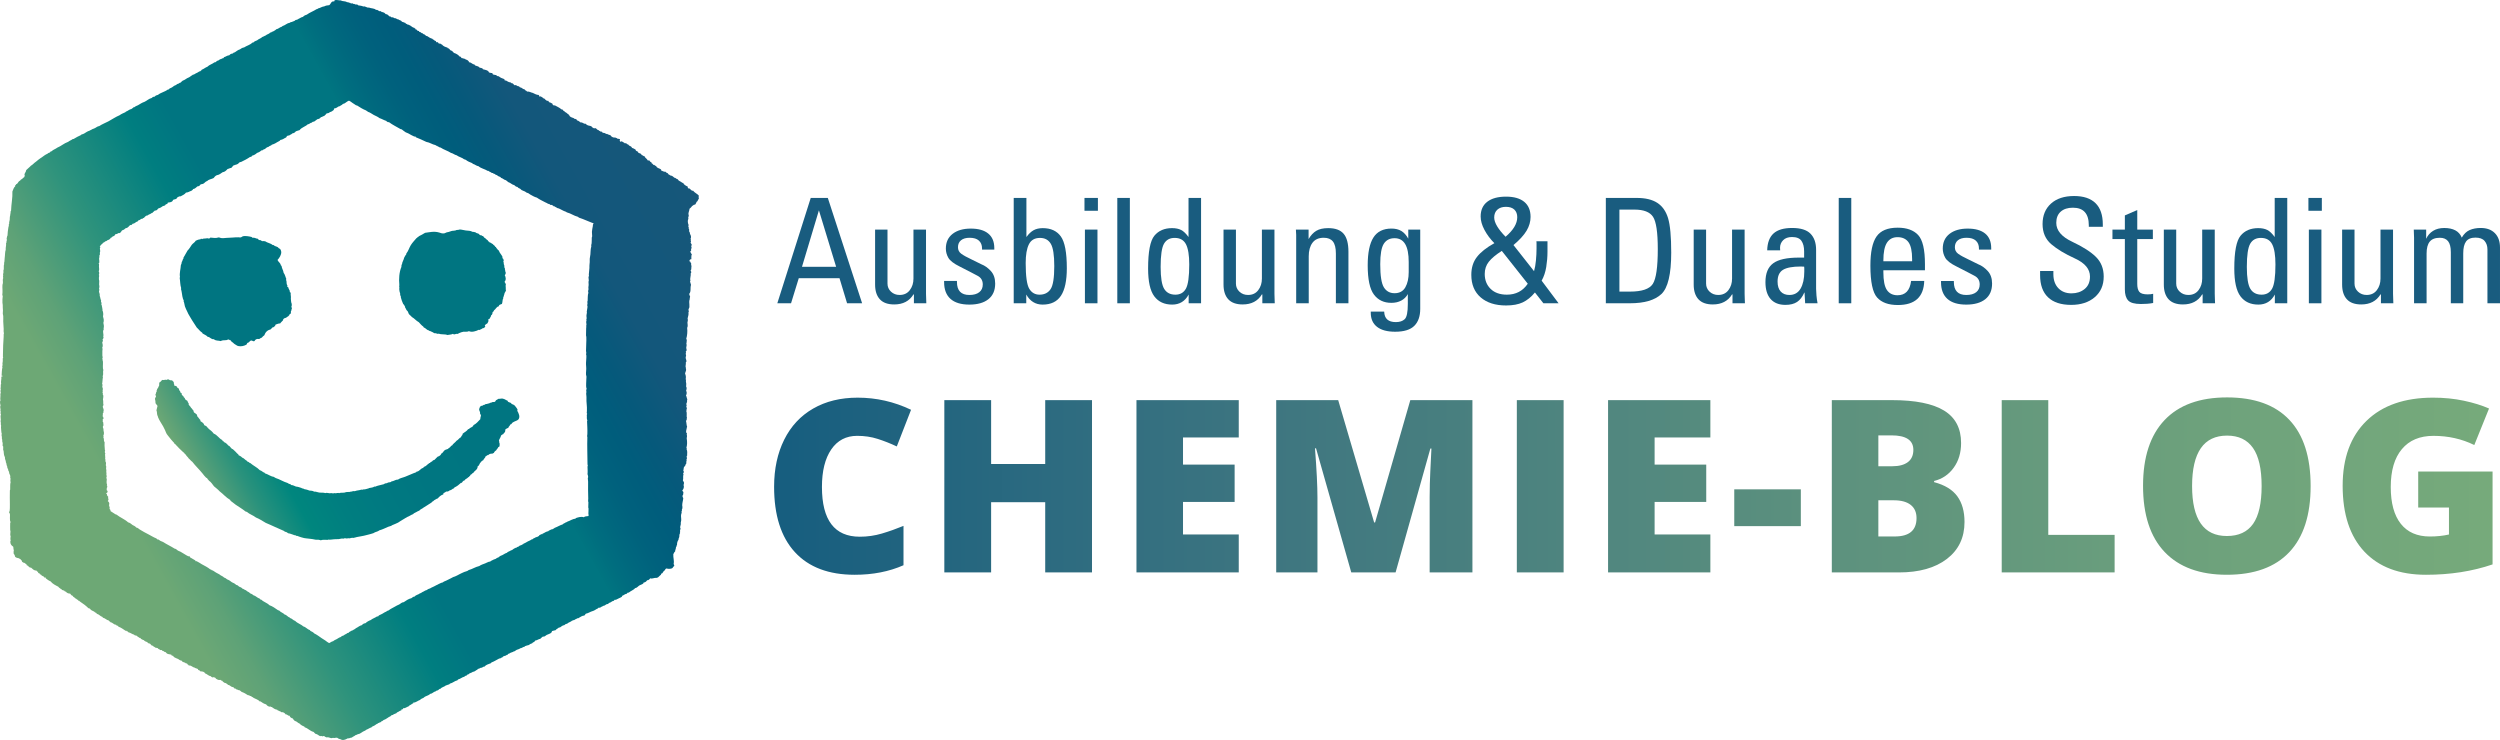 <?xml version="1.0" encoding="utf-8"?>
<!-- Generator: Adobe Illustrator 14.0.0, SVG Export Plug-In . SVG Version: 6.00 Build 43363)  -->
<!DOCTYPE svg PUBLIC "-//W3C//DTD SVG 1.1//EN" "http://www.w3.org/Graphics/SVG/1.1/DTD/svg11.dtd">
<svg version="1.1" id="Ebene_1" xmlns="http://www.w3.org/2000/svg" xmlns:xlink="http://www.w3.org/1999/xlink" x="0px" y="0px"
	 width="246.627px" height="73px" viewBox="0 0 246.627 73" enable-background="new 0 0 246.627 73" xml:space="preserve">
<g>
	<g>
		<linearGradient id="SVGID_1_" gradientUnits="userSpaceOnUse" x1="39.372" y1="27.846" x2="49.928" y2="27.846">
			<stop  offset="0" style="stop-color:#16577A"/>
			<stop  offset="0" style="stop-color:#13577B"/>
			<stop  offset="0" style="stop-color:#06597B"/>
			<stop  offset="0" style="stop-color:#005D7C"/>
			<stop  offset="0" style="stop-color:#00617D"/>
			<stop  offset="0" style="stop-color:#00677E"/>
			<stop  offset="0" style="stop-color:#006D7F"/>
			<stop  offset="0" style="stop-color:#007480"/>
			<stop  offset="0" style="stop-color:#007581"/>
			<stop  offset="0" style="stop-color:#007781"/>
			<stop  offset="0" style="stop-color:#008A7E"/>
			<stop  offset="0" style="stop-color:#47997A"/>
			<stop  offset="0" style="stop-color:#63A476"/>
			<stop  offset="0" style="stop-color:#6DA875"/>
			<stop  offset="0" style="stop-color:#007581"/>
		</linearGradient>
		<path fill-rule="evenodd" clip-rule="evenodd" fill="url(#SVGID_1_)" d="M49.796,27.149c0.102,0.164,0.153,0.478-0.015,0.631
			c-0.004,0.087,0.057,0.11,0.088,0.162c-0.013,0.072,0.021,0.096,0.044,0.132c-0.08,0.104,0.024,0.358-0.029,0.469
			c-0.013,0.047,0.048,0.021,0.044,0.059c-0.038,0.124-0.085,0.238-0.162,0.323c0.039,0.11-0.079,0.144-0.059,0.279
			c-0.003,0.051-0.052,0.056-0.059,0.103c0,0.04,0,0.079,0,0.118c-0.104,0.164-0.046,0.334-0.132,0.557
			c-0.122,0.06-0.301,0.06-0.308,0.235c-0.244,0.044-0.293,0.284-0.47,0.396c-0.026,0.081-0.067,0.147-0.146,0.177
			c0.009,0.116-0.037,0.277-0.146,0.322c0.004,0.129-0.108,0.211-0.147,0.338c-0.029,0.02-0.084,0.014-0.118,0.028
			c-0.014,0.078,0.017,0.147,0,0.221c-0.017,0.075-0.08,0.117-0.074,0.176c-0.086,0.079-0.21,0.123-0.278,0.221
			c-0.009,0.063,0.048,0.06,0.043,0.117c-0.054,0.112-0.163,0.169-0.307,0.19c-0.043,0.085-0.177,0.077-0.235,0.146
			c-0.048,0.009-0.068-0.01-0.103-0.014c-0.266,0.14-0.689,0.271-0.968,0.132c-0.136,0.092-0.369,0.041-0.542,0.058
			c-0.129,0.014-0.286,0.084-0.411,0.132c-0.065,0.026-0.123,0.082-0.19,0.089c-0.022,0.002-0.064-0.019-0.088-0.015
			c-0.125,0.021-0.246,0.119-0.338,0c-0.176,0.092-0.382,0.076-0.558,0.117c-0.23-0.106-0.619-0.026-0.836-0.132
			c-0.113,0.038-0.232,0-0.308-0.044c-0.112,0.049-0.249-0.065-0.338-0.118c-0.018-0.01-0.053,0-0.073-0.014
			c-0.011-0.007-0.019-0.04-0.029-0.045c-0.098-0.042-0.188-0.018-0.249-0.103c-0.226-0.038-0.295-0.233-0.5-0.293
			c-0.006-0.038-0.043-0.045-0.043-0.088c-0.18-0.108-0.295-0.281-0.44-0.426c-0.265-0.136-0.426-0.375-0.689-0.514
			c-0.082-0.129-0.254-0.198-0.322-0.352c-0.029-0.064-0.035-0.13-0.074-0.191c-0.035-0.054-0.099-0.095-0.132-0.146
			c-0.052-0.08-0.063-0.172-0.132-0.235c0.009-0.048-0.009-0.068-0.014-0.103c-0.063-0.08-0.083-0.201-0.176-0.25
			c-0.084-0.193-0.187-0.438-0.235-0.66c-0.007-0.033-0.007-0.054,0-0.088c-0.017-0.042-0.031-0.086-0.059-0.117
			c0.021-0.061-0.042-0.113,0-0.146c-0.057-0.155-0.098-0.33-0.103-0.513c-0.001-0.027,0.027-0.031,0.029-0.059
			c0.002-0.032-0.028-0.068-0.029-0.103c-0.003-0.082,0.024-0.143,0.014-0.235c-0.054-0.494-0.02-1.237,0.206-1.746
			c-0.034-0.175,0.101-0.298,0.103-0.484c0.08-0.067,0.062-0.232,0.147-0.293c-0.002-0.023,0.007-0.056-0.015-0.059
			c0.086-0.12,0.122-0.289,0.235-0.381c-0.012-0.051,0.022-0.057,0.015-0.103c0.199-0.241,0.279-0.56,0.44-0.821
			c0.162-0.262,0.37-0.466,0.557-0.69c0.052-0.022,0.093-0.054,0.117-0.103c0.061-0.008,0.094-0.043,0.118-0.088
			c0.22-0.098,0.418-0.218,0.616-0.338c0.43-0.054,0.891-0.181,1.394-0.029c0.128,0.055,0.323,0.106,0.483,0.088
			c0.083-0.01,0.163-0.077,0.25-0.103c0.067-0.02,0.135-0.02,0.205-0.043c0.144-0.049,0.368-0.142,0.558-0.118
			c0.019-0.042,0.078-0.028,0.118-0.029c0.036-0.001,0.068-0.041,0.088-0.044c0.087-0.015,0.199,0.001,0.293-0.043
			c0,0,0.135-0.001,0.147,0c0.142,0.011,0.301,0.07,0.469,0.088c0.245,0.025,0.507,0.025,0.661,0.132
			c0.107,0.009,0.214,0.016,0.322,0.059c0.029,0.011,0.044,0.048,0.073,0.059c0.142,0.051,0.273,0.052,0.323,0.19
			c0.093,0.006,0.074,0.069,0.161,0.029c0.054,0.034,0.087,0.089,0.176,0.088c0.036,0.052,0.089,0.087,0.117,0.147
			c0.148,0.057,0.203,0.207,0.352,0.264c-0.013,0.104,0.145,0.13,0.191,0.22c0.017,0.017,0.052,0.017,0.088,0.015
			c0.067,0.045,0.117,0.108,0.206,0.132c0.061,0.115,0.212,0.14,0.249,0.278c0.035,0.005,0.061,0.018,0.088,0.03
			c0,0.023,0,0.048,0,0.073c0.126,0.083,0.13,0.198,0.264,0.265c0.079,0.253,0.267,0.397,0.367,0.63
			c0.007,0.046-0.026,0.052-0.014,0.103c0.027,0.041,0.054,0.083,0.102,0.103c0.001,0.09,0.009,0.116,0.03,0.146
			c0.007,0.046-0.019,0.061-0.044,0.074c0.027,0.073,0.064,0.188,0.044,0.264c0.035,0.095,0.103,0.243,0.044,0.308
			c0.022,0.046,0.057,0.081,0.073,0.132c-0.024,0.102,0.038,0.128,0.029,0.279C49.932,26.884,49.895,27.047,49.796,27.149z"/>
		<linearGradient id="SVGID_2_" gradientUnits="userSpaceOnUse" x1="28.094" y1="25.339" x2="18.52" y2="30.866">
			<stop  offset="0" style="stop-color:#16577A"/>
			<stop  offset="0" style="stop-color:#13577B"/>
			<stop  offset="0" style="stop-color:#06597B"/>
			<stop  offset="0" style="stop-color:#005D7C"/>
			<stop  offset="0" style="stop-color:#00617D"/>
			<stop  offset="0" style="stop-color:#00677E"/>
			<stop  offset="0" style="stop-color:#006D7F"/>
			<stop  offset="0" style="stop-color:#007480"/>
			<stop  offset="0" style="stop-color:#007581"/>
			<stop  offset="0" style="stop-color:#007781"/>
			<stop  offset="0" style="stop-color:#008A7E"/>
			<stop  offset="0" style="stop-color:#47997A"/>
			<stop  offset="0" style="stop-color:#63A476"/>
			<stop  offset="0" style="stop-color:#6DA875"/>
			<stop  offset="0" style="stop-color:#007581"/>
		</linearGradient>
		<path fill-rule="evenodd" clip-rule="evenodd" fill="url(#SVGID_2_)" d="M27.38,25.638c0.068,0.215,0.286,0.282,0.323,0.528
			c0.017,0.033,0.058,0.04,0.073,0.073c0.031,0.263,0.173,0.414,0.205,0.675c0.139,0.165,0.176,0.423,0.264,0.602
			c-0.016,0.043-0.019,0.089-0.029,0.103c0.107,0.16,0,0.37,0.132,0.528c0.03,0.031-0.021,0.065-0.029,0.103
			c0.049,0.034,0.088,0.077,0.132,0.117c0,0.177,0.173,0.256,0.132,0.425c0.012,0.057,0.083,0.054,0.103,0.103
			c-0.036,0.127,0.014,0.264,0.015,0.411c0,0.103-0.023,0.16,0,0.265c0.021,0.095,0.006,0.178,0.029,0.264
			c0.008,0.031,0.036,0.065,0.044,0.103c0.006,0.029-0.02,0.042-0.015,0.058c0.004,0.016,0.029,0.01,0.029,0.03
			c0.002,0.078-0.013,0.178-0.044,0.234c0.014,0.062,0.084,0.154,0.029,0.265c-0.002,0.004-0.028,0.011-0.029,0.014
			c-0.007,0.028,0.008,0.071,0,0.103c-0.006,0.022-0.04,0.036-0.044,0.059c-0.015,0.077,0.014,0.164-0.015,0.22
			c-0.024,0.047-0.085,0.051-0.117,0.088c-0.025,0.029-0.024,0.075-0.044,0.103c-0.034,0.048-0.106,0.063-0.103,0.117
			c-0.106-0.002-0.129,0.076-0.191,0.117c-0.151,0.035-0.301,0.071-0.308,0.25c-0.085,0.11-0.206,0.185-0.279,0.308
			c-0.193-0.002-0.303,0.078-0.454,0.117c-0.018,0.046-0.055,0.073-0.044,0.147c-0.121,0.011-0.116,0.147-0.264,0.132
			c-0.055,0.067-0.116,0.128-0.176,0.19c-0.312,0.071-0.524,0.273-0.631,0.587c-0.101,0.062-0.179,0.145-0.25,0.235
			c-0.112,0.015-0.162,0.093-0.249,0.132c-0.259-0.041-0.389,0.038-0.47,0.205c-0.146,0.063-0.198-0.061-0.308-0.059
			c-0.161,0.003-0.201,0.211-0.381,0.234c-0.048,0.036-0.056,0.111-0.088,0.162c-0.213,0.136-0.514,0.206-0.777,0.161
			c-0.143-0.025-0.163-0.049-0.264-0.117c-0.083-0.057-0.132-0.066-0.206-0.133c-0.026-0.023-0.048-0.052-0.073-0.073
			c-0.119-0.097-0.207-0.128-0.264-0.264c-0.083,0.021-0.135-0.071-0.221-0.073c-0.054-0.002-0.092,0.047-0.146,0.059
			c-0.188,0.041-0.446-0.015-0.586,0.103c-0.24-0.067-0.543-0.013-0.69-0.19c-0.287,0.041-0.351-0.211-0.616-0.235
			c-0.125-0.157-0.348-0.219-0.513-0.337c0.002-0.036-0.023-0.045-0.03-0.073c-0.214-0.128-0.345-0.34-0.528-0.499
			c-0.157-0.229-0.296-0.471-0.455-0.704c-0.077-0.114-0.144-0.243-0.22-0.367c-0.056-0.091-0.1-0.175-0.162-0.278
			c-0.035-0.062-0.062-0.133-0.103-0.221c-0.083-0.177-0.175-0.345-0.234-0.528c-0.054-0.167-0.052-0.36-0.132-0.514
			c-0.004-0.034,0.003-0.056,0.028-0.059c-0.078-0.104-0.119-0.264-0.146-0.411c-0.043-0.237-0.063-0.493-0.132-0.705
			c-0.008-0.047,0.01-0.068,0.015-0.103c-0.107-0.304-0.093-0.709-0.147-1.012c0.005-0.034,0.018-0.061,0.029-0.088
			c-0.071-0.361,0.069-0.797,0.088-1.174c0.05-0.082,0.082-0.182,0.087-0.308c0.092-0.084,0.073-0.279,0.177-0.352
			c-0.011-0.013-0.016-0.033-0.015-0.059c0.132-0.244,0.272-0.481,0.411-0.718c0.169-0.154,0.279-0.375,0.411-0.559
			c0.101-0.139,0.306-0.24,0.396-0.41c0.124-0.063,0.311-0.138,0.455-0.132c0.029-0.014,0.023-0.065,0.073-0.058
			c0.044,0,0.089-0.001,0.088,0.044c0.087-0.071,0.209-0.071,0.352-0.074c0.113-0.002,0.218-0.064,0.323,0.015
			c0.081-0.007,0.1-0.076,0.162-0.103c0.203,0.019,0.415,0.052,0.616,0.029c0.06-0.006,0.119-0.041,0.176-0.044
			c0.092-0.004,0.158,0.044,0.25,0.059c0.171,0.028,0.352,0.001,0.542-0.015c0.217-0.018,0.365-0.018,0.557-0.029
			c0.209-0.012,0.442-0.037,0.616-0.029c0.075,0.003,0.152,0.03,0.22,0.014c0.087-0.019,0.135-0.081,0.191-0.102
			c0.22-0.083,0.652-0.003,0.895,0.058c0.028,0.021,0.053,0.045,0.073,0.074c0.251-0.037,0.334,0.096,0.543,0.103
			c0.038,0.103,0.155,0.157,0.279,0.132c0.008,0.094,0.156,0.049,0.191,0.117c0.059-0.053,0.153,0.005,0.249,0
			c0.212,0.154,0.546,0.188,0.734,0.367c0.059-0.01,0.083,0.014,0.131,0.015c0.027,0.017,0.032,0.056,0.059,0.073
			c0.105,0.042,0.227,0.065,0.308,0.118c0.042,0.025,0.073,0.085,0.118,0.116c0.049,0.035,0.099,0.038,0.132,0.074
			c0.046,0.049,0.098,0.2,0.103,0.279C27.765,25.132,27.563,25.449,27.38,25.638z"/>
		<linearGradient id="SVGID_3_" gradientUnits="userSpaceOnUse" x1="47.303" y1="33.621" x2="19.801" y2="48.866">
			<stop  offset="0" style="stop-color:#16577A"/>
			<stop  offset="0" style="stop-color:#13577B"/>
			<stop  offset="0" style="stop-color:#06597B"/>
			<stop  offset="0" style="stop-color:#005D7C"/>
			<stop  offset="0" style="stop-color:#00617D"/>
			<stop  offset="0" style="stop-color:#00677E"/>
			<stop  offset="0" style="stop-color:#006D7F"/>
			<stop  offset="0" style="stop-color:#007480"/>
			<stop  offset="0" style="stop-color:#007581"/>
			<stop  offset="0.141" style="stop-color:#007581"/>
			<stop  offset="0.352" style="stop-color:#007681"/>
			<stop  offset="0.5" style="stop-color:#007981"/>
			<stop  offset="0.629" style="stop-color:#007E80"/>
			<stop  offset="0.747" style="stop-color:#00867E"/>
			<stop  offset="0.857" style="stop-color:#2A927C"/>
			<stop  offset="0.961" style="stop-color:#5CA177"/>
			<stop  offset="1" style="stop-color:#6DA875"/>
		</linearGradient>
		<path fill-rule="evenodd" clip-rule="evenodd" fill="url(#SVGID_3_)" d="M15.394,39.105c-0.034-0.045-0.029-0.128-0.073-0.161
			c0.089-0.067,0.041-0.271,0.146-0.323c0.007-0.045-0.026-0.051-0.015-0.103c0.032-0.041,0.05-0.098,0.059-0.161
			c0.036-0.023,0.054-0.063,0.088-0.088c-0.006-0.096,0.083-0.15,0.103-0.25c0.019-0.098-0.018-0.221,0.029-0.293
			c0.126-0.05,0.177-0.175,0.279-0.249c0.142,0.054,0.292-0.057,0.44,0c0.037-0.012,0.068-0.03,0.088-0.06
			c0.092-0.011,0.148,0.063,0.234,0.09c0.075,0.021,0.156-0.004,0.221,0.027c0.006,0.004,0.025,0.046,0.043,0.06
			c0.048,0.036,0.056,0.04,0.103,0.089c-0.005,0.137,0.044,0.246,0.088,0.395c0.054,0.011,0.063-0.023,0.117-0.014
			c0.053,0.053,0.182,0.098,0.147,0.19c0.069,0.014,0.098,0.069,0.161,0.088c0.002,0.103,0.035,0.192,0.118,0.25
			c0.004,0.034,0.022,0.055,0.015,0.103c0.025,0.053,0.102,0.054,0.131,0.103c0.013,0.036,0.02,0.078,0.015,0.132
			c0.035,0.073,0.113,0.102,0.162,0.161c0.021,0.078,0.052,0.144,0.132,0.162c0.007,0.179,0.156,0.216,0.264,0.293
			c0.019,0.108,0.067,0.188,0.132,0.25c0,0.034-0.025,0.043-0.015,0.088c0.048,0.142,0.185,0.196,0.235,0.337
			c0.11,0.081,0.163,0.22,0.264,0.308c0,0.035,0,0.069,0,0.104c0.033,0.061,0.076,0.109,0.162,0.117
			c0.012,0.081,0.092,0.094,0.146,0.132c0.011,0.076,0.049,0.127,0.059,0.205c0.122,0.1,0.181,0.261,0.309,0.353
			c0.007,0.046-0.021,0.058-0.03,0.088c0.149,0.12,0.355,0.183,0.396,0.411c0.101,0.07,0.26,0.082,0.293,0.22
			c0.013,0.032,0.064,0.023,0.088,0.044c0,0.045,0.031,0.058,0.044,0.088c0.192,0.142,0.374,0.291,0.513,0.484
			c0.358,0.131,0.505,0.473,0.836,0.631c-0.006,0.054,0.059,0.038,0.044,0.104c0.059,0.019,0.129,0.026,0.132,0.102
			c0.188,0.066,0.311,0.197,0.425,0.338c0.212,0.062,0.237,0.311,0.455,0.366c0.085,0.087,0.179,0.164,0.264,0.25
			c0.084,0.085,0.158,0.188,0.264,0.249c0.005,0.034,0.018,0.061,0.029,0.088c0.125,0.071,0.267,0.124,0.352,0.235
			c0.2,0.063,0.288,0.24,0.47,0.322c0.003,0.046,0.073,0.025,0.059,0.089c0.053-0.005,0.07,0.026,0.117,0.028
			c0.032,0.056,0.086,0.09,0.162,0.104c0.29,0.257,0.672,0.422,0.938,0.703c0.188,0.047,0.277,0.192,0.455,0.25
			c0.039-0.004,0.038,0.03,0.044,0.058c0.325,0.091,0.532,0.301,0.895,0.353c0.046,0.07,0.107,0.044,0.147,0.103
			c0.436,0.131,0.763,0.372,1.203,0.499c0.075,0.068,0.187,0.097,0.293,0.133c0.016,0.032,0.055,0.042,0.073,0.073
			c0.154-0.009,0.293,0.088,0.455,0.146c0.185,0.014,0.333,0.07,0.528,0.132c0.029,0.009,0.048,0.035,0.073,0.044
			c0.065,0.021,0.153,0.011,0.205,0.073c0.196,0.029,0.37,0.08,0.528,0.147c0.161,0.002,0.333,0.024,0.455,0.103
			c0.127,0.015,0.217-0.015,0.293,0.059c0.063-0.04,0.112,0.02,0.176,0.029c0.202,0.03,0.444-0.01,0.646,0.059
			c0.101-0.063,0.274,0.01,0.425,0.015c0.054,0.002,0.121-0.016,0.176-0.015c0.06,0.001,0.107,0.032,0.161,0.029
			c0.042-0.003,0.078-0.028,0.118-0.029c0.05-0.001,0.108,0.022,0.161,0.015c0.067-0.011,0.139-0.039,0.235-0.029
			c0.018,0.002,0.066-0.021,0.059,0.029c0.107-0.074,0.353-0.04,0.513-0.059c0.073-0.009,0.144-0.048,0.22-0.059
			c0.11-0.017,0.231,0,0.337-0.015c0.072-0.01,0.128-0.06,0.206-0.029c0.043-0.001,0.049-0.038,0.088-0.045
			c0.049,0.01,0.136-0.019,0.161,0.016c0.018-0.043,0.055-0.019,0.087-0.029c0.098-0.033,0.207-0.065,0.323-0.073
			c0.167-0.013,0.327-0.118,0.44-0.044c0.046,0.004-0.037-0.043,0.015-0.045c0.145,0.018,0.354-0.043,0.543-0.103
			c0.026-0.009,0.023-0.024,0.044-0.029c0.184-0.046,0.392-0.041,0.513-0.146c0.04,0,0.078,0,0.118,0
			c0.154-0.081,0.344-0.111,0.528-0.161c0.099-0.027,0.198-0.043,0.293-0.073c0.045-0.016,0.074-0.058,0.118-0.073
			c0.058-0.022,0.129-0.013,0.191-0.03c0.038-0.011,0.06-0.043,0.103-0.059c0.118-0.041,0.28,0,0.352-0.117
			c0.175-0.01,0.323-0.12,0.484-0.161c0.049-0.013,0.1,0,0.147-0.015c0.064-0.021,0.11-0.075,0.176-0.102
			c0.107-0.047,0.235-0.075,0.352-0.118c0.056-0.021,0.118-0.039,0.175-0.059c0.361-0.131,0.715-0.318,1.086-0.44
			c0.02-0.015,0.019-0.05,0.043-0.06c0.301-0.031,0.37-0.294,0.631-0.366c0.036-0.042,0.094-0.063,0.118-0.117
			c0.163-0.043,0.26-0.167,0.381-0.265c0.034-0.027,0.101-0.045,0.103-0.102c0.029,0,0.059,0,0.088,0
			c0.053-0.134,0.247-0.125,0.294-0.265c0.049-0.015,0.1-0.026,0.146-0.044c0.095-0.12,0.229-0.201,0.323-0.322
			c0.09-0.018,0.174-0.066,0.234-0.118c0.047-0.04,0.109-0.104,0.117-0.177c0.159-0.061,0.208-0.232,0.338-0.336
			c0.093-0.075,0.215-0.079,0.323-0.132c0.019-0.01,0.036-0.043,0.059-0.06c0.056-0.04,0.119-0.073,0.176-0.132
			c0.052-0.055,0.072-0.142,0.176-0.146c0.094-0.185,0.316-0.292,0.44-0.47c0.18-0.084,0.258-0.271,0.44-0.352
			c0.019-0.088,0.069-0.159,0.146-0.22c-0.011-0.056,0.018-0.07,0.015-0.117c0.177-0.156,0.417-0.25,0.543-0.456
			c0.044,0.011,0.053-0.015,0.088-0.014c0.106-0.168,0.388-0.16,0.44-0.382c0.283-0.138,0.468-0.373,0.675-0.588
			c-0.013-0.16,0.069-0.281,0.059-0.396c-0.001-0.058-0.047-0.07-0.073-0.103c-0.027-0.057,0-0.124-0.015-0.19
			c-0.013-0.058-0.091-0.18-0.088-0.279c0.003-0.096,0.075-0.155,0.074-0.249c0.044-0.028,0.111-0.063,0.103-0.103
			c0.039,0,0.084-0.006,0.103,0.015c0.056-0.03,0.106-0.079,0.176-0.104c0.015-0.005,0.047,0.006,0.059,0
			c0.065-0.026,0.086-0.069,0.146-0.088c0.028-0.009,0.071,0.006,0.103,0c0.073-0.012,0.144-0.078,0.22-0.043
			c0.046-0.088,0.128-0.063,0.249-0.104c0.023-0.007,0.052-0.039,0.073-0.044c0.074-0.016,0.161,0.012,0.22-0.015
			c0.066-0.029,0.11-0.082,0.132-0.161c0.085-0.047,0.175-0.089,0.25-0.147c0.125,0.024,0.278-0.046,0.44-0.014
			c0.083,0.016,0.127,0.079,0.205,0.059c0.022,0.052,0.084,0.063,0.118,0.103c0.03,0,0.059,0,0.088,0
			c0.028,0.064,0.081,0.105,0.117,0.161c0.099,0.023,0.163,0.082,0.264,0.103c0.041,0.088,0.108,0.146,0.235,0.146
			c0.007,0.063,0.066,0.071,0.118,0.089c0.099,0.135,0.216,0.252,0.293,0.41c0.002,0.052-0.004,0.095-0.029,0.117
			c0.141,0.244,0.329,0.622,0.103,0.881c-0.201,0.171-0.562,0.182-0.675,0.439c-0.066,0.004-0.091,0.047-0.132,0.073
			c-0.023,0.139-0.165,0.159-0.176,0.309c-0.117,0.02-0.188,0.086-0.279,0.132c-0.034,0.08-0.01,0.171-0.044,0.25
			c-0.038,0.091-0.153,0.142-0.175,0.234c-0.101,0.018-0.154,0.08-0.22,0.133c-0.033,0.196-0.15,0.309-0.206,0.483
			c0.015,0.042,0.049,0.117,0.015,0.161c0.079,0.113,0.056,0.268,0.044,0.426c-0.052,0.022-0.08,0.067-0.132,0.088
			c-0.024,0.127-0.146,0.157-0.176,0.279c-0.102,0.074-0.202,0.149-0.249,0.278c-0.063,0.007-0.087,0.059-0.147,0.072
			c-0.043,0.011-0.086-0.008-0.131,0c-0.069,0.016-0.152,0.043-0.206,0.074c-0.029,0.018-0.042,0.057-0.074,0.073
			c-0.019,0.01-0.053-0.007-0.074,0c-0.071,0.026-0.111,0.119-0.19,0.118c-0.019,0.182-0.186,0.215-0.221,0.381
			c-0.106,0.025-0.145,0.119-0.234,0.162c-0.023,0.05-0.034,0.112-0.103,0.117c0.02,0.088-0.089,0.148-0.103,0.248
			c-0.063,0.001-0.054,0.074-0.117,0.075c0.002,0.358-0.302,0.411-0.425,0.645c-0.131,0.025-0.145,0.169-0.279,0.19
			c-0.016,0.033-0.034,0.064-0.044,0.103c-0.047,0.031-0.099,0.058-0.118,0.117c-0.071,0.012-0.107,0.077-0.161,0.117
			c-0.088,0.066-0.213,0.105-0.264,0.221c-0.12,0.004-0.219,0.141-0.264,0.234c-0.039,0-0.084-0.005-0.103,0.015
			c-0.18,0.173-0.376,0.328-0.617,0.44c-0.04,0.009-0.041,0.057-0.058,0.088c-0.176,0.034-0.229,0.192-0.426,0.205
			c-0.086,0.07-0.174,0.139-0.352,0.118c-0.075,0.058-0.145,0.119-0.25,0.146c-0.014,0.04-0.031,0.077-0.029,0.132
			c-0.234,0.079-0.403,0.224-0.543,0.396c-0.148,0.038-0.236,0.135-0.367,0.19c-0.044,0.06-0.102,0.104-0.176,0.132
			c-0.032,0.012-0.037,0.051-0.059,0.073c-0.281,0.171-0.553,0.372-0.851,0.543c-0.011,0.006-0.021,0.023-0.03,0.029
			c-0.101,0.067-0.26,0.125-0.337,0.235c-0.116,0.041-0.219,0.103-0.323,0.161c-0.102,0.057-0.227,0.094-0.294,0.19
			c-0.211,0.073-0.363,0.205-0.572,0.279c-0.062,0.052-0.135,0.077-0.205,0.117c-0.09,0.052-0.161,0.111-0.264,0.161
			c-0.146,0.07-0.288,0.193-0.44,0.279c-0.18,0.1-0.378,0.159-0.572,0.249c-0.041,0.019-0.077,0.056-0.117,0.073
			c-0.087,0.039-0.189,0.051-0.279,0.088c-0.289,0.12-0.567,0.271-0.88,0.353c-0.124,0.094-0.251,0.133-0.426,0.19
			c-0.057,0.019-0.101,0.065-0.161,0.088c-0.142,0.053-0.304,0.089-0.455,0.132c-0.156,0.045-0.313,0.076-0.47,0.118
			c-0.178,0.046-0.454,0.081-0.704,0.132c-0.12,0.023-0.239,0.077-0.352,0.088c-0.041,0.004-0.078-0.018-0.118-0.015
			c-0.092,0.009-0.174,0.05-0.264,0.059c-0.041,0.004-0.087-0.017-0.131-0.015c-0.043,0.003-0.081,0.03-0.118,0.029
			c-0.067,0-0.138-0.032-0.206-0.029c-0.051,0.003-0.095,0.037-0.146,0.044c-0.045,0.007-0.088-0.016-0.132-0.015
			c-0.099,0.002-0.207,0.05-0.308,0.058c-0.151,0.015-0.286,0.005-0.469,0.016c-0.152,0.01-0.31,0.045-0.44,0.044
			c-0.034,0-0.067-0.019-0.103-0.015c-0.031,0.004-0.07,0.028-0.103,0.029c-0.244,0.008-0.469-0.038-0.674,0.044
			c-0.156-0.057-0.335-0.077-0.513-0.059c-0.171-0.048-0.415-0.073-0.661-0.103c-0.166-0.021-0.314-0.027-0.47-0.059
			c-0.166-0.033-0.32-0.09-0.499-0.146c-0.051-0.017-0.097-0.046-0.146-0.06c-0.044-0.011-0.088-0.001-0.132-0.014
			c-0.035-0.011-0.053-0.047-0.088-0.06c-0.025-0.008-0.065,0.007-0.088,0c-0.044-0.013-0.097-0.042-0.146-0.058
			c-0.094-0.032-0.192-0.07-0.308-0.104c-0.052-0.015-0.117-0.014-0.161-0.029c-0.051-0.018-0.091-0.075-0.147-0.103
			c-0.062-0.031-0.137-0.032-0.19-0.059c-0.035-0.018-0.061-0.044-0.088-0.073c-0.303-0.126-0.597-0.265-0.895-0.396
			c-0.296-0.131-0.59-0.274-0.895-0.396c-0.316-0.183-0.61-0.388-0.968-0.529c-0.268-0.216-0.644-0.324-0.895-0.557
			c-0.053,0.004-0.071-0.027-0.118-0.029c-0.174-0.139-0.363-0.268-0.558-0.396c-0.143-0.094-0.279-0.181-0.425-0.278
			c-0.117-0.079-0.207-0.16-0.323-0.25c-0.087-0.067-0.193-0.123-0.234-0.234c-0.396-0.226-0.671-0.571-1.027-0.837
			c-0.166-0.187-0.37-0.334-0.558-0.498c-0.155-0.197-0.286-0.418-0.499-0.558c-0.041-0.098-0.193-0.157-0.176-0.265
			c-0.049,0.02-0.086-0.018-0.117-0.043c-0.056-0.048-0.119-0.129-0.176-0.19c-0.059-0.065-0.108-0.14-0.161-0.206
			c-0.31-0.387-0.716-0.764-1.012-1.158c-0.139-0.087-0.224-0.228-0.352-0.324c-0.076-0.147-0.223-0.225-0.294-0.381
			c-0.056-0.046-0.122-0.083-0.146-0.161c-0.187-0.131-0.325-0.311-0.499-0.455c-0.08-0.081-0.15-0.173-0.234-0.249
			c-0.092-0.066-0.127-0.186-0.25-0.221c0.017-0.068-0.064-0.118-0.103-0.161c-0.132-0.148-0.269-0.295-0.396-0.469
			c-0.08-0.11-0.178-0.209-0.25-0.323c-0.065-0.104-0.104-0.237-0.161-0.367c-0.051-0.115-0.123-0.256-0.191-0.382
			c-0.16-0.294-0.37-0.56-0.499-0.894c-0.014-0.036-0.016-0.082-0.03-0.118c-0.013-0.034-0.036-0.061-0.044-0.088
			c-0.044-0.156-0.02-0.335-0.088-0.484c0.036-0.154,0.078-0.276,0.103-0.41c0.001-0.106-0.151-0.17-0.19-0.294
			c-0.018-0.054-0.004-0.142-0.015-0.22c-0.01-0.074-0.046-0.155-0.043-0.205C15.296,39.258,15.369,39.187,15.394,39.105z"/>
		<linearGradient id="SVGID_4_" gradientUnits="userSpaceOnUse" x1="68.002" y1="17.622" x2="1.305" y2="54.593">
			<stop  offset="0" style="stop-color:#16577A"/>
			<stop  offset="0.152" style="stop-color:#13577B"/>
			<stop  offset="0.206" style="stop-color:#06597B"/>
			<stop  offset="0.245" style="stop-color:#005D7C"/>
			<stop  offset="0.277" style="stop-color:#00617D"/>
			<stop  offset="0.304" style="stop-color:#00677E"/>
			<stop  offset="0.327" style="stop-color:#006D7F"/>
			<stop  offset="0.348" style="stop-color:#007480"/>
			<stop  offset="0.35" style="stop-color:#007581"/>
			<stop  offset="0.546" style="stop-color:#007581"/>
			<stop  offset="0.598" style="stop-color:#007E80"/>
			<stop  offset="0.713" style="stop-color:#2F937C"/>
			<stop  offset="0.8" style="stop-color:#5EA277"/>
			<stop  offset="0.847" style="stop-color:#6DA875"/>
		</linearGradient>
		<path fill-rule="evenodd" clip-rule="evenodd" fill="url(#SVGID_4_)" d="M38.208,1.404c0.008,0.119,0.166,0.088,0.176,0.205
			c0.044,0,0.088,0,0.132,0c-0.014,0.038,0.083,0.092,0.117,0.103c0.039,0.013,0.101-0.009,0.132,0
			C38.826,1.73,38.872,1.78,38.927,1.8c0.146-0.035,0.252,0.135,0.381,0.117c0.093,0.098,0.303,0.079,0.338,0.235
			c0.146,0,0.203,0.09,0.338,0.103C40,2.287,40.032,2.304,40.042,2.343c0.067,0.016,0.144,0.021,0.162,0.088
			c0.148-0.022,0.163,0.085,0.264,0.073c0.006,0.023,0.046,0.013,0.03,0.059c0.15,0.03,0.19,0.172,0.367,0.176
			c0.019,0.04,0.047,0.07,0.103,0.074c0.005,0.034,0.018,0.061,0.03,0.088c0.027-0.003,0.085,0.039,0.117,0.015
			c-0.004,0.092,0.102,0.137,0.22,0.147c0.012,0.027,0.024,0.054,0.029,0.088c0.113,0.005,0.183,0.052,0.235,0.117
			c0.089,0.003,0.144,0.043,0.176,0.103c0.179,0.007,0.182,0.189,0.367,0.19c0.155,0.104,0.305,0.213,0.513,0.264
			c0.021,0.072,0.108,0.078,0.162,0.117c0.044,0.009,0.04,0.067,0.073,0.088c0.039,0,0.083-0.006,0.103,0.014
			c0.025,0.029,0.026,0.083,0.044,0.118c0.049,0,0.098,0,0.147,0c0.036,0.042,0.078,0.079,0.103,0.132
			c0.086,0.01,0.095,0.01,0.176,0.015c0.037,0.032,0.048,0.089,0.132,0.074c0.104,0.173,0.35,0.254,0.527,0.308
			c0.045-0.015,0.026,0.033,0.03,0.059c0.155,0.006,0.203,0.12,0.278,0.206c0.167,0.039,0.258,0.152,0.353,0.264
			c0.243,0.07,0.43,0.196,0.572,0.367c0.049,0.016,0.05-0.005,0.103,0.014c0.02,0.054,0.046,0.101,0.088,0.132
			c0.141,0,0.185,0.067,0.337,0.074c0.012,0.037,0.051,0.046,0.073,0.073c0.149,0.007,0.209,0.104,0.293,0.176
			c0.013,0.052,0.001,0.037,0.015,0.088c0.231-0.005,0.304,0.194,0.543,0.22c0.018,0.031,0.041,0.058,0.059,0.088
			c0.148,0.072,0.363,0.077,0.44,0.22c0.124,0.042,0.308,0.024,0.337,0.161c0.199,0.057,0.535,0.085,0.601,0.323
			c0.126,0.007,0.17,0.068,0.294,0.044c0.037,0.041,0.082,0.074,0.087,0.146c0.131,0.01,0.167,0.058,0.323,0.059
			c0.061,0.084,0.131,0.122,0.249,0.118C49.34,7.651,49.53,7.735,49.739,7.8c0.014,0.044,0.058,0.059,0.044,0.132
			c0.081-0.005,0.064,0.043,0.117,0c0.141,0.067,0.283,0.203,0.455,0.19c0.013,0.047,0.097,0.021,0.088,0.088
			c0.178-0.042,0.225,0.163,0.352,0.22c-0.027-0.122,0.111,0.027,0.191,0c0.004,0.034,0.045,0.033,0.059,0.059
			c0.125,0.002,0.201,0.053,0.249,0.132c0.199-0.003,0.263,0.19,0.426,0.176c0.016,0.047,0.088,0.039,0.088,0.103
			c0.085,0.022,0.14,0.075,0.191,0.132c0.215-0.029,0.394,0.108,0.558,0.131c0.19,0.096,0.38,0.2,0.586,0.206
			c0.039,0.039,0.054,0.102,0.074,0.161c0.047-0.001,0.09-0.008,0.117-0.029c0.106,0.08,0.24,0.131,0.323,0.234
			c0.045-0.01,0.028-0.01,0.073,0c0.039,0.103,0.149,0.134,0.22,0.205c0.048,0.013,0.097-0.007,0.161,0.015
			c-0.004,0.105,0.089,0.164,0.162,0.147c0.054,0.058,0.155,0.07,0.22,0.117c-0.004,0.076,0.055,0.13,0.118,0.177
			c0.067-0.008,0.083,0.024,0.132,0c0.217,0.13,0.471,0.224,0.646,0.396c0.029,0,0.058,0,0.087,0
			c0.025,0.058,0.102,0.064,0.103,0.147c0.044-0.011,0.053,0.015,0.088,0.015c0.047,0.138,0.242,0.129,0.293,0.264
			c0.089-0.03,0.052,0.065,0.132,0.044c0,0.02,0,0.039,0,0.059c0.017,0.038,0.047,0.031,0.074,0.058
			c0.018,0.02,0.027,0.072,0.044,0.088c0.102,0.102,0.247,0.135,0.396,0.191c0.015,0.019,0.04,0.029,0.044,0.059
			c0.086-0.012,0.107,0.041,0.191,0.029c0.026,0.047,0.052,0.095,0.088,0.132c0.16,0.026,0.236,0.135,0.352,0.205
			c0.207-0.049,0.281,0.166,0.484,0.118c0.057,0.064,0.082,0.079,0.162,0.132c0.113,0.075,0.287,0.059,0.425,0.132
			c0.039,0.103,0.153,0.131,0.235,0.191c0.081-0.013,0.124,0.009,0.176-0.014c0.108,0.062,0.15,0.191,0.308,0.205
			c0.006,0.092,0.147,0.048,0.162,0.132c0.056-0.003,0.108,0,0.147,0.015c0.009,0.035,0.063,0.024,0.043,0.088
			c0.05,0.028,0.153,0.021,0.235,0.044c0.053,0.015,0.092,0.068,0.147,0.087c0.031,0.012,0.071-0.012,0.103,0
			c0.025,0.009,0.034,0.036,0.059,0.044c0.083,0.029,0.167,0.06,0.264,0.088c0.062,0.115,0.176,0.195,0.323,0.22
			c0.082,0.014,0.139-0.018,0.206,0.03c0.042,0.031,0.118,0.015,0.146,0.088c0.111-0.006,0.202,0.031,0.25,0.044
			c0.013,0.039,0.008,0.116-0.029,0.147c0.014,0.054,0.064,0.073,0.088,0.117c0.037-0.026,0.082-0.045,0.132-0.059
			c0.074,0.091,0.22,0.112,0.293,0.205c0.054-0.01,0.038-0.007,0.103-0.014c0.097,0.032,0.138,0.142,0.234,0.131
			c0.06,0.106,0.175,0.158,0.293,0.206c0.013,0.06,0.073,0.074,0.088,0.132c0.135,0.032,0.23,0.103,0.338,0.162
			c-0.001,0.045,0.046,0.042,0.029,0.102c0.071,0.042,0.151,0.074,0.22,0.118c0.017,0.017,0.017,0.052,0.015,0.088
			c0.103,0.02,0.159,0.085,0.264,0.103c0.034,0.039,0.058,0.089,0.088,0.132c0.121,0.011,0.144,0.12,0.279,0.117
			c0.044,0.186,0.239,0.221,0.293,0.396c0.069,0.021,0.101,0.03,0.176,0.015c0.051,0.075,0.087,0.167,0.206,0.176
			c-0.002,0.037-0.003,0.07,0.015,0.088c0.026,0.037,0.057,0.07,0.117,0.074c0.012,0.076,0.057,0.119,0.161,0.103
			c0.023,0.072,0.097,0.075,0.176,0.117c0.061,0.213,0.337,0.21,0.484,0.337c0,0.029,0,0.059,0,0.088
			c0.151,0.064,0.276,0.153,0.44,0.132c0.049,0.083,0.14,0.124,0.235,0.162c0,0.044,0.038,0.05,0.044,0.088
			c0.064,0.039,0.139,0.066,0.191,0.117c0.184,0.021,0.291,0.119,0.396,0.22c0.166,0.005,0.188,0.154,0.352,0.162
			c0.059,0.191,0.305,0.193,0.411,0.337c0.052,0.019,0.054-0.001,0.102,0.014c0.082,0.192,0.27,0.279,0.455,0.367
			c0.013,0.083-0.001,0.105,0.03,0.176c0.255-0.058,0.241,0.262,0.513,0.234c0.137,0.215,0.417,0.287,0.558,0.499
			c0,0.044-0.032,0.075-0.029,0.118c0.003,0.055,0.045,0.106,0.015,0.19c-0.007,0.02-0.043,0.044-0.059,0.073
			c-0.041,0.079-0.057,0.181-0.146,0.206c-0.032,0.119-0.102,0.202-0.161,0.293c-0.132-0.051-0.173,0.096-0.279,0.118
			c-0.069,0.112-0.165,0.196-0.264,0.278c-0.013,0.243-0.175,0.423-0.074,0.646c-0.03,0.085-0.004,0.14-0.058,0.206
			c0.054,0.109-0.016,0.208-0.03,0.293c-0.021,0.136,0.015,0.357,0.073,0.455c-0.01,0.054-0.028,0.098-0.029,0.161
			c0.037,0.032,0.07,0.12,0.015,0.161c0.012,0.036,0.054,0.043,0.073,0.074c-0.04,0.055,0.021,0.157-0.015,0.22
			c0.039,0.078,0.1,0.134,0.088,0.264c0.099,0.143,0.15,0.329,0.059,0.499c0.047,0.046,0.04,0.081,0.015,0.146
			c0.045,0.083,0.032,0.149-0.015,0.22c0.036,0.067,0.075,0.131,0.117,0.191c-0.007,0.06-0.017,0.12-0.059,0.147
			c0.021,0.038,0.095,0.234-0.015,0.279c0.018,0.041,0.017,0.101,0.015,0.161c-0.009,0.044-0.033,0.075-0.088,0.073
			c0.021,0.15,0.122,0.22,0.162,0.352c-0.029,0.054-0.072,0.088-0.074,0.132c-0.011,0.055,0.056,0.032,0.059,0.073
			c-0.004,0.049-0.049,0.059-0.087,0.073c0.067,0.015,0.064,0.095,0.043,0.162c-0.14-0.045-0.29,0.222-0.073,0.249
			c0.026,0.064-0.038,0.128,0.059,0.118c-0.044,0.163,0.093,0.317,0,0.499c0.002,0.027,0.01,0.049,0.03,0.059
			c-0.029,0.064-0.042,0.144-0.088,0.19c0.023,0.045,0.044,0.093,0.073,0.132c-0.015,0.048-0.01,0.117-0.059,0.132
			c0.044,0.237-0.1,0.493-0.029,0.718c-0.023,0.025-0.007,0.091-0.044,0.103c0.053,0.089,0.059,0.225,0.103,0.323
			c-0.103,0.328,0.034,0.646-0.176,0.88c0.001,0.121,0.058,0.186,0.088,0.279c-0.058,0.158-0.018,0.283-0.088,0.425
			c0.021,0.062-0.007,0.13,0,0.191c0.009,0.082,0.023,0.112,0.014,0.22c-0.005,0.073,0.013,0.167,0,0.22
			c-0.022,0.096-0.087,0.151-0.087,0.235c-0.001,0.082,0.08,0.219-0.015,0.279c0.067,0.191-0.049,0.408-0.073,0.602
			c0.051,0.103,0.015,0.273-0.015,0.382c0.019,0.149,0.055,0.401-0.029,0.527c0.048,0.35-0.001,0.809-0.088,1.07
			c0.029,0.083,0.071,0.111,0.044,0.221c-0.024,0.097,0.004,0.198-0.044,0.308c0.015,0.021,0.04,0.03,0.044,0.059
			c-0.004,0.122-0.058,0.254-0.044,0.367c0.002,0.024,0.028,0.035,0.029,0.059c0.001,0.038,0.008,0.127,0,0.162
			c-0.01,0.041-0.079,0.076-0.088,0.117c-0.003,0.011,0.043,0.084,0.044,0.088c0.003,0.04-0.037,0.058-0.044,0.103
			c-0.007,0.046,0.041,0.091,0.044,0.146c0.004,0.071-0.042,0.145-0.044,0.221c-0.004,0.139,0.091,0.257,0.073,0.396
			c0.003,0.051-0.05,0.048-0.059,0.088c0.04,0.196-0.08,0.389,0.015,0.543c-0.028,0.068,0.015,0.122,0.015,0.176
			c0,0.139-0.078,0.232-0.103,0.396c0.082,0.139,0.101,0.382,0.059,0.543c-0.013,0.047,0.038,0.03,0.044,0.059
			c-0.05,0.126,0.001,0.26,0.015,0.396c0.009,0.091-0.021,0.18-0.015,0.264c0.003,0.038,0.037,0.065,0.044,0.103
			c0.023,0.114-0.017,0.244-0.044,0.323c0.104,0.143,0.055,0.347-0.015,0.484c0.061,0.053,0.063,0.149,0.088,0.234
			c0.014,0.048,0.043,0.095,0.044,0.146c0.001,0.074-0.07,0.139-0.015,0.205c-0.04,0.063-0.039,0.167-0.088,0.221
			c0.026,0.066,0.073,0.2,0,0.248c0.033,0.073,0.111,0.26,0.015,0.324c0.005,0.049,0.033,0.106-0.015,0.132
			c0.104,0.241-0.009,0.48,0.073,0.675c-0.024,0.088-0.051,0.107-0.029,0.22c-0.019,0.03-0.061,0.037-0.073,0.073
			c0.062,0.189,0.048,0.434,0.117,0.602c-0.074,0.067-0.022,0.262-0.103,0.322c0.045,0.058,0.015,0.119-0.015,0.176
			c0.066,0.042,0.018,0.117,0.103,0.147c0.013,0.062-0.028,0.069-0.029,0.117c0.05,0.107,0.028,0.222,0,0.353
			c0.055,0.354,0.056,0.649-0.029,0.953c0.006,0.039,0.044,0.044,0.044,0.088c-0.034,0.018,0.021,0.057-0.029,0.073
			c0.116,0.174,0.04,0.408,0.059,0.602c-0.052,0.007-0.028,0.09-0.059,0.117c0.051,0.069,0.052,0.215-0.015,0.278
			c0.059,0.076-0.009,0.144-0.015,0.235c-0.003,0.046,0.021,0.091,0.015,0.118c-0.011,0.048-0.065,0.088-0.088,0.146
			c-0.026,0.067-0.01,0.094-0.058,0.146c-0.018,0.02-0.062,0.041-0.074,0.059c-0.072,0.115-0.032,0.234-0.088,0.367
			c0.004,0.06,0.05,0.077,0.059,0.132c-0.003,0.065-0.028,0.109-0.074,0.132c0.028,0.036,0.004,0.123,0.044,0.146
			c-0.095,0.15,0.009,0.38-0.073,0.543c0.016,0.087,0.107,0.169,0.117,0.279c0.005,0.053-0.04,0.125-0.044,0.205
			c-0.002,0.05,0.03,0.1,0.029,0.146c-0.001,0.187-0.085,0.309-0.161,0.41c0.027,0.058,0.087,0.08,0.117,0.134
			c-0.031,0.109,0.012,0.294-0.088,0.337c-0.015,0.127,0.026,0.198,0.073,0.264c-0.017,0.247-0.124,0.509-0.103,0.778
			c0.002,0.031,0.028,0.068,0.029,0.103c0,0.035-0.025,0.062-0.029,0.102c-0.003,0.026,0.02,0.032,0.014,0.059
			c-0.005,0.026-0.036,0.033-0.044,0.059c-0.021,0.07,0.035,0.173-0.043,0.205c0.057,0.127-0.034,0.241-0.044,0.367
			c-0.015,0.182,0.033,0.369,0.014,0.543c-0.013,0.126-0.076,0.226-0.029,0.338c-0.056,0.103-0.021,0.211-0.088,0.308
			c0.105,0.115,0.02,0.23,0,0.353c-0.005,0.03,0.015,0.058,0.015,0.088c0,0.021-0.027,0.035-0.029,0.059
			c-0.003,0.036,0.033,0.052,0.029,0.073c-0.003,0.021-0.036,0.063-0.044,0.088c-0.01,0.032-0.024,0.065-0.029,0.088
			c-0.016,0.072-0.001,0.155-0.015,0.221c-0.021,0.099-0.094,0.175-0.074,0.278c-0.099,0.11-0.155,0.329-0.146,0.499
			c-0.071,0.067-0.016,0.171-0.103,0.22c0.001,0.178-0.082,0.271-0.088,0.44c-0.098,0.044-0.105,0.179-0.176,0.25
			c-0.025,0.388,0.109,0.652,0.03,0.982c0.034,0.065,0.109,0.152,0.029,0.233c-0.01,0.011-0.041,0.005-0.059,0.029
			c-0.037,0.055-0.044,0.111-0.103,0.147c-0.082,0.053-0.274,0.08-0.439,0.06c-0.053-0.008-0.087-0.038-0.132-0.029
			c-0.086,0.015-0.141,0.113-0.161,0.176c-0.123,0.059-0.174,0.188-0.25,0.293c-0.032,0.018-0.082,0.016-0.103,0.044
			c-0.012,0.043-0.03,0.078-0.044,0.118c-0.115,0.07-0.188,0.185-0.294,0.264c-0.074-0.011-0.111,0.016-0.146,0.044
			c-0.204-0.055-0.396,0.116-0.587,0.029c-0.105,0.065-0.132,0.21-0.323,0.19c-0.073,0.118-0.173,0.209-0.337,0.234
			c-0.044,0-0.019,0.069-0.044,0.088c-0.128,0.109-0.298,0.132-0.425,0.221c-0.118,0.083-0.204,0.219-0.367,0.234
			c-0.165,0.192-0.439,0.274-0.631,0.44c-0.047-0.002-0.062,0.025-0.117,0.015c-0.03,0.033-0.067,0.061-0.088,0.103
			c-0.199,0.021-0.285,0.154-0.455,0.205c-0.005,0.044-0.023,0.075-0.043,0.104c-0.179,0.115-0.406,0.183-0.587,0.293
			c-0.045,0.011-0.043-0.025-0.088-0.015c-0.052,0.013-0.075,0.054-0.088,0.103c-0.219,0.021-0.289,0.191-0.499,0.22
			c-0.036,0.029-0.059,0.069-0.088,0.104c-0.161-0.018-0.237,0.096-0.337,0.146c-0.032,0.017-0.083,0.017-0.117,0.029
			c-0.073,0.028-0.11,0.081-0.206,0.103c-0.059,0.061-0.185,0.11-0.278,0.088c-0.043,0.007-0.035,0.063-0.074,0.074
			c-0.188,0.069-0.307,0.211-0.528,0.264c-0.194,0.046-0.421,0.217-0.645,0.249c-0.061,0.04-0.08,0.136-0.146,0.176
			c-0.046,0.028-0.095,0.015-0.147,0.03c-0.172,0.05-0.333,0.183-0.469,0.248c-0.029,0-0.059,0-0.088,0
			c-0.074,0.083-0.227,0.086-0.293,0.177c-0.1-0.027-0.139,0.085-0.205,0.044c-0.132,0.146-0.381,0.177-0.514,0.322
			c-0.129,0.004-0.199,0.065-0.264,0.133c-0.206,0.02-0.296,0.153-0.44,0.234c-0.042,0.003-0.095-0.008-0.117,0.015
			c-0.089,0.098-0.239,0.133-0.308,0.25c-0.151,0.043-0.22,0.041-0.352,0.088c-0.019,0.043-0.023,0.106-0.059,0.146
			c-0.109,0.123-0.312,0.15-0.469,0.235c-0.083,0.044-0.15,0.125-0.206,0.146c-0.062,0.023-0.137,0.005-0.191,0.029
			c-0.039,0.018-0.086,0.076-0.118,0.103c-0.036,0.03-0.083,0.055-0.102,0.103c-0.167,0.025-0.275,0.106-0.411,0.162
			c-0.017-0.003-0.013-0.027-0.015-0.044c-0.025,0.04-0.067,0.056-0.103,0.088c-0.03,0.027-0.055,0.076-0.088,0.103
			c-0.036,0.027-0.096,0.032-0.132,0.059c-0.023,0.018-0.035,0.059-0.059,0.073c-0.052,0.032-0.125,0.039-0.191,0.073
			c-0.052,0.027-0.098,0.083-0.146,0.103c-0.1,0.041-0.224,0.03-0.308,0.103c-0.033,0.009-0.021-0.028-0.044-0.029
			c0,0.024-0.045,0.041-0.059,0.088c-0.18,0.021-0.256,0.146-0.44,0.161c-0.045,0.052-0.109,0.065-0.206,0.104
			c-0.04,0.016-0.096,0.026-0.132,0.044c-0.081,0.038-0.144,0.108-0.22,0.146c-0.016,0.009-0.042-0.007-0.059,0
			c-0.034,0.013-0.054,0.043-0.088,0.059c-0.089,0.042-0.189,0.053-0.279,0.103c-0.066,0.038-0.111,0.1-0.205,0.088
			c-0.024,0.03-0.031,0.077-0.059,0.103c-0.079-0.022-0.122,0.05-0.176,0.074c-0.071,0.03-0.147,0.027-0.206,0.059
			c-0.055,0.029-0.099,0.07-0.132,0.117c-0.09,0.012-0.152,0.053-0.206,0.103c-0.029,0-0.058,0-0.088,0
			c-0.261,0.13-0.488,0.294-0.777,0.396c-0.013,0.03-0.041,0.047-0.059,0.073c-0.233,0.089-0.488,0.156-0.63,0.337
			c-0.131-0.013-0.166,0.07-0.25,0.104c-0.191-0.021-0.218,0.124-0.396,0.117c-0.026,0.013-0.028,0.051-0.044,0.073
			c-0.159,0.057-0.282,0.226-0.455,0.22c-0.121,0.108-0.346,0.114-0.44,0.25c-0.086-0.004-0.127,0.039-0.146,0.102
			c-0.118,0.015-0.197,0.069-0.265,0.132c-0.237,0.052-0.365,0.213-0.601,0.265c-0.032,0.021-0.042,0.065-0.073,0.088
			c-0.291,0.062-0.445,0.261-0.734,0.323c-0.025,0.033-0.054,0.063-0.088,0.088c-0.134-0.002-0.181,0.083-0.308,0.088
			c-0.146,0.147-0.421,0.166-0.542,0.338c-0.116-0.013-0.166,0.102-0.25,0.146c-0.076,0.04-0.19,0.024-0.235,0.116
			c-0.223,0.032-0.29,0.22-0.528,0.235c-0.019,0.03-0.061,0.037-0.074,0.073c-0.154,0.102-0.34,0.142-0.484,0.235
			c-0.039,0.026-0.061,0.063-0.102,0.088c-0.107,0.061-0.254,0.086-0.337,0.205c-0.23,0.07-0.406,0.268-0.661,0.264
			c-0.031-0.002-0.006,0.053-0.014,0.073c-0.046,0-0.042,0.047-0.103,0.03c-0.084,0.121-0.277,0.134-0.352,0.264
			c-0.179,0.054-0.328,0.208-0.528,0.19c-0.048,0.001-0.015,0.083-0.043,0.104c-0.053,0.009-0.071-0.018-0.103-0.03
			c-0.034,0.007-0.007,0.073-0.015,0.104c-0.076,0.059-0.198,0.076-0.279,0.146c-0.059,0.052-0.205,0.064-0.234,0.162
			c-0.111,0.025-0.181,0.093-0.294,0.117c-0.014,0.011-0.022,0.026-0.029,0.044c-0.114,0.013-0.205,0.049-0.25,0.132
			c-0.255,0.103-0.417,0.297-0.689,0.382c-0.075,0.033-0.096,0.119-0.206,0.117c-0.036,0.009-0.033,0.056-0.044,0.088
			c-0.133-0.001-0.18,0.084-0.293,0.103c-0.022,0.013-0.057,0.012-0.044,0.059c-0.045-0.002-0.07,0.018-0.103,0.029
			c-0.13,0.109-0.287,0.193-0.455,0.264c-0.03,0.005-0.029,0.039-0.044,0.06c-0.197,0.052-0.326,0.172-0.514,0.234
			c-0.093,0.095-0.219,0.125-0.337,0.19c-0.108,0.061-0.21,0.155-0.323,0.205c-0.063,0.028-0.141,0.033-0.205,0.059
			c-0.067,0.027-0.115,0.076-0.191,0.074c-0.104,0.105-0.273,0.146-0.381,0.249c-0.154-0.003-0.252,0.114-0.396,0.073
			c-0.167,0.087-0.333,0.188-0.572,0.162c-0.151-0.102-0.338-0.077-0.456-0.206c-0.104-0.041-0.203,0.011-0.308,0.015
			c-0.046,0.002-0.097-0.021-0.147-0.015c-0.037,0.005-0.067,0.028-0.103,0.029c-0.126,0.004-0.266-0.084-0.396-0.088
			c-0.033-0.001-0.075,0.02-0.103,0.015c-0.096-0.017-0.179-0.078-0.25-0.132c-0.065-0.002-0.125,0.001-0.161,0.029
			c-0.063-0.021-0.159-0.076-0.22-0.015c-0.173-0.062-0.262-0.208-0.47-0.234c-0.06-0.067-0.14-0.114-0.19-0.19
			c-0.362-0.084-0.534-0.357-0.88-0.455c0.011-0.045-0.041-0.029-0.03-0.073c-0.188-0.067-0.353-0.155-0.469-0.294
			c-0.191-0.059-0.266-0.233-0.484-0.264c-0.046-0.092-0.154-0.121-0.176-0.235c-0.115-0.03-0.302-0.106-0.322-0.279
			c-0.178,0.042-0.203-0.146-0.396-0.131c-0.083-0.142-0.217-0.232-0.454-0.221c0-0.029-0.041-0.019-0.03-0.059
			c-0.093-0.014-0.167-0.059-0.25-0.103c-0.042-0.022-0.097-0.015-0.087-0.073c-0.242-0.027-0.384-0.155-0.543-0.265
			c-0.052-0.008-0.104-0.009-0.146-0.059c-0.064-0.006-0.048,0.045-0.103,0.015c-0.14-0.036-0.236-0.116-0.309-0.22
			c-0.223-0.06-0.395-0.172-0.557-0.294c-0.03,0-0.059,0-0.088,0c-0.146-0.196-0.439-0.245-0.645-0.381
			c-0.032,0.007-0.028-0.021-0.03-0.045c-0.046,0.008-0.051-0.025-0.103-0.014c0.011-0.045-0.041-0.027-0.029-0.073
			c-0.089-0.014-0.183-0.023-0.22-0.088c-0.07-0.012-0.065-0.007-0.132-0.015c-0.186-0.127-0.382-0.245-0.616-0.323
			c-0.052-0.07-0.14-0.105-0.206-0.161c-0.141,0.009-0.183-0.081-0.308-0.089c-0.049-0.004-0.042-0.064-0.088-0.073
			c-0.031-0.032-0.042,0.008-0.088,0c-0.028-0.063-0.098-0.087-0.132-0.146c-0.251,0.003-0.289-0.209-0.528-0.22
			c-0.025-0.107-0.164-0.1-0.206-0.191c-0.035-0.005-0.031,0.027-0.073,0.017c-0.091-0.081-0.235-0.107-0.278-0.236
			c-0.107,0.014-0.117-0.068-0.191-0.087c-0.204,0.06-0.309-0.062-0.44-0.118c-0.016-0.111-0.137-0.117-0.235-0.146
			c-0.038,0.002-0.07,0.008-0.088,0.029c-0.056-0.038-0.142-0.043-0.162-0.118c-0.253-0.038-0.367-0.219-0.586-0.292
			c-0.069-0.169-0.286-0.196-0.455-0.191c-0.043-0.079-0.122-0.122-0.22-0.147c-0.005-0.034-0.018-0.06-0.03-0.088
			c-0.118-0.066-0.295-0.076-0.381-0.175c-0.029,0-0.059,0-0.088,0c-0.063-0.079-0.181-0.104-0.264-0.161
			c-0.09,0.001-0.122-0.009-0.176-0.016c-0.007-0.105-0.155-0.069-0.147-0.191c-0.048,0-0.073-0.024-0.132-0.014
			c-0.083-0.137-0.362-0.078-0.396-0.264c-0.106,0.004-0.156-0.05-0.234-0.074c-0.173-0.174-0.527-0.166-0.631-0.41
			c-0.061,0.011-0.075-0.022-0.132-0.015c-0.013-0.018-0.02-0.04-0.015-0.074c-0.112-0.069-0.317-0.047-0.455-0.131
			c-0.062-0.038-0.087-0.118-0.147-0.147c-0.028-0.014-0.071,0.003-0.103-0.015c-0.025-0.014-0.017-0.038-0.044-0.059
			c-0.039-0.029-0.103-0.02-0.146-0.044c-0.037-0.021-0.053-0.082-0.103-0.088c-0.048-0.009-0.068,0.01-0.103,0.015
			c-0.053-0.094-0.221-0.072-0.25-0.191c-0.095-0.012-0.161-0.054-0.264-0.058c-0.006-0.025-0.027-0.031-0.044-0.045
			c-0.042-0.031-0.075-0.032-0.132-0.073c-0.022-0.016-0.026-0.049-0.044-0.059C15.049,63.688,15,63.697,14.97,63.68
			c-0.068-0.038-0.086-0.107-0.147-0.161c-0.014-0.013-0.031-0.002-0.044-0.015c-0.026-0.029-0.104-0.066-0.176-0.044
			c-0.001-0.048-0.066-0.032-0.044-0.103c-0.133-0.058-0.298-0.083-0.367-0.205c-0.131-0.016-0.193-0.101-0.308-0.133
			c0.011-0.05-0.017-0.062-0.029-0.088c-0.03,0-0.06,0-0.089,0c-0.07-0.086-0.21-0.103-0.263-0.206
			c-0.089-0.044-0.242-0.022-0.279-0.117c-0.23-0.059-0.318-0.178-0.558-0.234c-0.044-0.009-0.04-0.067-0.073-0.088
			c-0.06,0.006-0.103-0.005-0.103-0.059c-0.034,0-0.069,0-0.103,0c-0.23-0.146-0.434-0.319-0.719-0.411
			c0.007-0.046-0.021-0.058-0.03-0.088c-0.039,0-0.078,0-0.117,0c-0.014-0.05-0.054-0.073-0.088-0.103
			c-0.211,0.014-0.302-0.215-0.528-0.235c-0.031-0.085-0.149-0.085-0.176-0.176c-0.24-0.048-0.343-0.233-0.586-0.278
			c-0.015-0.02-0.014-0.054-0.03-0.073c-0.229-0.06-0.32-0.256-0.557-0.309c-0.021-0.037-0.05-0.067-0.074-0.103
			c-0.092-0.011-0.146-0.06-0.191-0.117c-0.165-0.074-0.339-0.14-0.425-0.294c-0.064,0.001-0.086-0.04-0.147-0.044
			c-0.242-0.246-0.526-0.45-0.822-0.645C7.852,59.354,7.863,59.3,7.84,59.278c-0.048,0.009-0.068-0.01-0.103-0.015
			c-0.013-0.025-0.041-0.037-0.029-0.088c-0.16,0.013-0.148-0.146-0.293-0.146c-0.04-0.122-0.215-0.109-0.235-0.251
			c-0.143-0.019-0.189-0.133-0.264-0.22c-0.153,0.01-0.345-0.065-0.411-0.189c-0.091-0.008-0.153-0.043-0.176-0.118
			c-0.097,0.013-0.117-0.05-0.206-0.044c-0.011-0.014-0.016-0.033-0.014-0.059c-0.035,0-0.043-0.025-0.088-0.016
			c-0.06-0.111-0.212-0.13-0.264-0.249c-0.284-0.147-0.576-0.285-0.763-0.527c-0.181-0.074-0.325-0.185-0.469-0.294
			c0-0.035-0.025-0.043-0.015-0.088c-0.022-0.052-0.053,0.031-0.073,0.028C4.394,57,4.349,56.903,4.305,56.873
			c-0.076-0.053-0.223-0.069-0.249-0.177c-0.046,0.002-0.042-0.046-0.103-0.028c-0.023-0.041-0.055-0.073-0.073-0.118
			c-0.054,0.01-0.078-0.01-0.103-0.029c-0.019-0.041-0.037-0.072-0.015-0.117c-0.129,0.031-0.106-0.09-0.176-0.117
			c-0.274,0-0.373-0.175-0.528-0.294c-0.034,0-0.068,0-0.103,0c-0.059-0.063-0.153-0.091-0.191-0.176
			c-0.046-0.008-0.064-0.043-0.117-0.044c0.001-0.045-0.046-0.042-0.029-0.103c-0.113-0.04-0.183-0.178-0.308-0.162
			c-0.041-0.042-0.105-0.062-0.147-0.102c0.031-0.158-0.13-0.124-0.132-0.25c-0.077,0.009-0.116-0.021-0.132-0.073
			c-0.139-0.034-0.306-0.047-0.411-0.161c-0.018-0.14-0.083-0.229-0.146-0.323c0.018-0.131-0.02-0.236,0.029-0.322
			c-0.071-0.088-0.022-0.244-0.073-0.353c-0.164-0.086-0.294-0.27-0.279-0.483c0.003-0.037,0.001-0.104,0.044-0.133
			c-0.077-0.117-0.011-0.264-0.014-0.41c-0.001-0.029-0.026-0.062-0.03-0.089c-0.02-0.124,0.019-0.247,0.015-0.381
			c-0.001-0.048-0.026-0.101-0.029-0.147c-0.015-0.237,0.005-0.471,0-0.688c0-0.044,0.039-0.05,0.044-0.088
			c-0.133-0.193-0.032-0.628-0.074-0.866c-0.038-0.039-0.021,0.039-0.059,0c0.004-0.071-0.025-0.111-0.015-0.191
			c0.032-0.002,0.047,0.013,0.044,0.045c0.027-0.232,0.035-0.488,0.029-0.748c-0.009-0.442-0.01-0.916,0-1.365
			c0.001-0.033,0.027-0.052,0.03-0.087c0.019-0.243-0.027-0.488,0.044-0.733c-0.06-0.132,0.007-0.242-0.015-0.396
			c-0.002-0.018-0.028-0.041-0.029-0.059C1,47.064,1.021,47.023,1.018,46.985c-0.006-0.102-0.064-0.173-0.103-0.279
			c-0.019-0.055-0.012-0.122-0.029-0.176c-0.011-0.033-0.046-0.054-0.059-0.088c-0.017-0.044-0.012-0.098-0.029-0.146
			c-0.03-0.086-0.098-0.142-0.087-0.279c-0.054-0.088-0.076-0.237-0.089-0.322c-0.017-0.057-0.081-0.127-0.044-0.19
			c-0.029-0.081-0.072-0.174-0.087-0.265c-0.007-0.038,0.006-0.069,0-0.103c-0.016-0.081-0.064-0.149-0.088-0.235
			c-0.034-0.122-0.022-0.256-0.044-0.381c-0.018-0.104-0.095-0.227-0.029-0.323c0.007-0.034-0.058-0.109,0-0.103
			c-0.014-0.05-0.05-0.076-0.073-0.117c-0.016-0.102,0.025-0.205,0-0.323c-0.004-0.019-0.026-0.022-0.03-0.043
			c-0.011-0.084,0.002-0.167-0.014-0.25c-0.014-0.068-0.063-0.165-0.015-0.25c-0.08-0.112-0.019-0.248-0.029-0.366
			c-0.002-0.025-0.028-0.048-0.029-0.073c-0.011-0.18-0.042-0.355-0.043-0.528c-0.001-0.05,0.017-0.109,0.014-0.161
			c-0.001-0.031-0.024-0.061-0.029-0.089c-0.008-0.048,0.006-0.134,0-0.205c-0.005-0.062-0.036-0.134-0.029-0.176
			c0.003-0.021,0.029-0.051,0.029-0.073c0.001-0.142-0.037-0.283-0.029-0.426c0.002-0.042,0.042-0.064,0.044-0.088
			c0.002-0.023-0.04-0.092-0.044-0.146c-0.006-0.066,0.022-0.146,0.015-0.19c-0.003-0.021-0.028-0.052-0.029-0.074
			c-0.002-0.044,0.017-0.086,0.015-0.131c-0.006-0.122-0.075-0.25,0-0.382c-0.036-0.114-0.063-0.311-0.044-0.426
			c0.005-0.028,0.009-0.06,0.044-0.073c-0.04-0.116-0.03-0.271-0.015-0.366c0.002-0.02-0.005-0.041,0-0.059
			c0.014-0.051,0.008-0.038,0-0.117c-0.006-0.059,0-0.104,0.015-0.161c0.002-0.009,0.029-0.053,0.029-0.06
			c0.001-0.015-0.027-0.037-0.029-0.06c-0.004-0.046,0-0.113,0-0.176c0-0.031,0.029-0.065,0.029-0.072
			c0-0.026-0.03-0.046-0.029-0.073c0.004-0.126,0.041-0.264,0.015-0.396c0.008-0.037,0.027-0.061,0.044-0.088
			c-0.058-0.261,0.063-0.504,0.014-0.719c0.054-0.016,0.117-0.021,0.147-0.06c-0.037-0.043-0.048-0.036-0.117-0.028
			c0.019-0.296,0.017-0.571,0.088-0.866c-0.006-0.028-0.042-0.026-0.029-0.073c0.011-0.048,0.026-0.091,0.044-0.133
			c-0.047-0.091,0.002-0.223,0.015-0.381c0.007-0.104-0.013-0.216,0-0.278c0-0.006,0.043-0.039,0.043-0.044
			c0.001-0.017-0.028-0.047-0.029-0.06c-0.007-0.066-0.001-0.167,0-0.234c0.006-0.606,0.028-1.297,0.073-1.805
			c0.012-0.127-0.021-0.224,0.03-0.322c-0.054-0.14-0.03-0.278-0.03-0.426c0-0.242-0.044-0.493-0.044-0.748
			c0-0.144,0.013-0.354,0-0.528c-0.005-0.079-0.04-0.156-0.043-0.234c-0.005-0.104,0.018-0.217,0.015-0.323
			C0.28,30.436,0.264,30.278,0.271,30.1c0.003-0.074-0.024-0.142-0.029-0.22c-0.016-0.226,0.003-0.47,0.029-0.675
			c-0.02-0.029-0.028-0.07-0.044-0.103c0.051-0.369-0.008-0.689,0.015-0.998c0.004-0.057,0.037-0.112,0.044-0.176
			c0.018-0.17-0.054-0.373,0.044-0.513c-0.062-0.068-0.027-0.117-0.015-0.235c0.004-0.039-0.017-0.081-0.014-0.118
			c0.006-0.074,0.044-0.143,0.044-0.219c0-0.045-0.02-0.09-0.015-0.132c0.006-0.056,0.039-0.103,0.044-0.162
			c0.018-0.179-0.028-0.373,0.044-0.513C0.375,25.96,0.42,25.898,0.432,25.83c0.021-0.123,0.012-0.254,0.029-0.366
			c0.045-0.287,0.02-0.601,0.103-0.822c-0.026-0.226,0.077-0.469,0.029-0.631c0.047-0.043,0.039-0.085,0.044-0.161
			c0.008-0.114,0.087-0.179,0.015-0.279c0.027-0.114,0.033-0.25,0.088-0.337c0.012-0.239,0.035-0.505,0.088-0.807
			c0.01-0.055,0.037-0.104,0.044-0.161c0.007-0.05-0.008-0.103,0-0.147c0.005-0.026,0.041-0.059,0.044-0.087
			c0.004-0.023-0.016-0.05-0.015-0.073c0.006-0.094,0.049-0.191,0.059-0.279c0.014-0.123-0.004-0.271,0.029-0.396
			c0.005-0.019,0.027-0.04,0.029-0.059c0.006-0.056-0.031-0.133,0.03-0.19c-0.021-0.09-0.015-0.187,0.043-0.235
			c0.022-0.698,0.164-1.301,0.132-1.907c0.082-0.182,0.128-0.4,0.278-0.513c0.012-0.051-0.027-0.062,0-0.088
			c0.028-0.042,0.091-0.046,0.089-0.118c0.135-0.026,0.17-0.153,0.249-0.25c0.064-0.079,0.182-0.104,0.22-0.205
			c0.148-0.047,0.208-0.183,0.337-0.249c0.022-0.076,0.077-0.172,0.015-0.25c0.032-0.173,0.158-0.253,0.176-0.44
			c0.154-0.159,0.339-0.286,0.484-0.455c0.103-0.022,0.147-0.109,0.22-0.176c0.013-0.012,0.043-0.001,0.059-0.014
			c0.009-0.008,0.004-0.037,0.015-0.044c0.133-0.1,0.29-0.216,0.425-0.337c0.088-0.078,0.225-0.157,0.338-0.235
			c0.178-0.124,0.346-0.271,0.558-0.352c0.051-0.076,0.161-0.094,0.249-0.132c0.022-0.013-0.003-0.022,0.015-0.059
			c0.061-0.007,0.086-0.052,0.146-0.059c0.146-0.156,0.391-0.215,0.558-0.352c0.391-0.156,0.663-0.433,1.07-0.572
			c0.132-0.113,0.323-0.167,0.455-0.278c0.024,0,0.049,0,0.073,0c0.125-0.075,0.248-0.145,0.381-0.22
			c0.095-0.054,0.224-0.095,0.338-0.162c0.013-0.008,0.022-0.041,0.029-0.044c0.088-0.043,0.193-0.056,0.279-0.103
			c0.185-0.1,0.345-0.247,0.558-0.293c0.015-0.015,0.03-0.029,0.043-0.044c0.035,0,0.043-0.026,0.089-0.015
			c0.072-0.078,0.19-0.114,0.322-0.162c0.174-0.063,0.311-0.222,0.499-0.234c0.284-0.195,0.61-0.309,0.91-0.47
			c0.367-0.198,0.709-0.441,1.1-0.602c0.16-0.124,0.365-0.203,0.558-0.293c0.034-0.005,0.033-0.045,0.059-0.059
			c0.207-0.066,0.323-0.225,0.558-0.264c0.041-0.071,0.153-0.071,0.176-0.162c0.024,0,0.049,0,0.074,0
			c0.113-0.082,0.232-0.158,0.381-0.205c0.19-0.105,0.39-0.257,0.646-0.337c0.253-0.113,0.419-0.313,0.719-0.382
			c0.062-0.079,0.154-0.13,0.293-0.132c0.064-0.102,0.185-0.148,0.323-0.176c0.266-0.224,0.68-0.298,0.954-0.514
			c0.052,0.004,0.07-0.026,0.117-0.029c0.034-0.02,0.047-0.061,0.073-0.088c0.181-0.059,0.326-0.154,0.455-0.264
			c0.124-0.037,0.225-0.098,0.308-0.176c0.152-0.004,0.229-0.162,0.352-0.147c0.033-0.094,0.135-0.119,0.191-0.191
			c0.161-0.037,0.283-0.153,0.425-0.234c0.073-0.042,0.156-0.058,0.22-0.103c0.057-0.04,0.13-0.097,0.206-0.146
			c0.047-0.032,0.111-0.051,0.146-0.103c0.039,0,0.083,0.005,0.103-0.015c0.106-0.085,0.231-0.126,0.352-0.19
			c0.084-0.044,0.166-0.129,0.279-0.132c0.032-0.061,0.115-0.072,0.132-0.147c0.213-0.07,0.347-0.221,0.557-0.293
			c0.184-0.198,0.497-0.267,0.705-0.44c0.137,0.033,0.181-0.119,0.293-0.162c0.016-0.006,0.043,0.008,0.059,0
			c0.104-0.056,0.181-0.163,0.323-0.161c0.036-0.062,0.124-0.072,0.206-0.088c0.044,0,0.019-0.069,0.044-0.088
			c0.189-0.04,0.34-0.197,0.528-0.19c0.016-0.047,0.082-0.046,0.088-0.103c0.095,0.005,0.12-0.091,0.265-0.073
			c0.04-0.028,0.065-0.072,0.102-0.103c0.024,0,0.049,0,0.073,0c0.171-0.108,0.31-0.248,0.528-0.309
			c0.114-0.087,0.237-0.164,0.411-0.191c0.226-0.161,0.614-0.251,0.807-0.469c0.034-0.004,0.055-0.023,0.103-0.015
			c0.089-0.111,0.239-0.161,0.381-0.22c0.135-0.138,0.369-0.178,0.499-0.323c0.135-0.036,0.221-0.121,0.352-0.161
			c0.107-0.118,0.325-0.125,0.411-0.264c0.061,0.011,0.051-0.047,0.117-0.03c0.018-0.021,0.061-0.017,0.059-0.058
			c0.112-0.01,0.205-0.077,0.294-0.132c0.056-0.035,0.11-0.066,0.146-0.117c0.226-0.039,0.329-0.2,0.543-0.25
			c0.057-0.078,0.152-0.091,0.264-0.146c0.127-0.063,0.274-0.176,0.381-0.206c0.101-0.028,0.179-0.032,0.235-0.103
			c0.038,0.012,0.08-0.044,0.103,0c0.099-0.092,0.302-0.08,0.367-0.206c0.163-0.018,0.281-0.081,0.381-0.161
			c0.021-0.018,0.037-0.018,0.059,0c-0.001-0.073,0.083-0.046,0.146-0.089c0.011-0.007,0.021-0.04,0.03-0.044
			c0.025-0.009,0.064,0.012,0.088,0c0.071-0.035,0.111-0.098,0.191-0.146c0.058-0.035,0.131-0.058,0.22-0.088
			c0.288-0.215,0.665-0.343,0.968-0.543c0.074,0,0.118-0.028,0.147-0.073c0.235-0.038,0.364-0.183,0.616-0.205
			c0.13-0.07,0.292-0.108,0.484-0.118c0.17-0.104,0.191-0.433,0.484-0.366c0.055-0.041,0.023-0.081,0.059-0.132
			c0.25-0.039,0.431,0.04,0.616,0.029c0.17,0.119,0.421,0.043,0.602,0.176c0.148-0.012,0.203,0.07,0.337,0.073
			c0,0.029,0.04,0.019,0.029,0.059c0.035-0.028,0.132,0.004,0.162-0.029c0.026,0.007,0.042,0.045,0.073,0.059
			c0.027,0.012,0.095,0.002,0.132,0.014c0.038,0.013,0.049,0.04,0.073,0.044c0.112,0.021,0.241-0.026,0.293,0.088
			c0.19,0.041,0.372,0.04,0.499,0.118c0.223-0.064,0.348,0.151,0.558,0.103c0.244,0.102,0.546,0.059,0.704,0.235
			c0.193-0.065,0.257,0.187,0.455,0.117c0.043,0.036,0.095,0.063,0.132,0.103c0.034-0.041,0.075,0.016,0.103,0.015
			c0.029-0.001,0.018,0.002,0.059,0.015c0.081,0.023,0.14,0.092,0.205,0.161C38.128,1.394,38.123,1.428,38.208,1.404z
			 M32.868,63.255c0.102-0.105,0.237-0.142,0.353-0.206c0.12-0.067,0.235-0.166,0.396-0.205c0.069-0.083,0.173-0.13,0.293-0.161
			c0.099-0.103,0.27-0.132,0.367-0.235c0.046,0.007,0.051-0.026,0.103-0.015c0.067-0.123,0.233-0.147,0.337-0.234
			c0.045,0.011,0.043-0.025,0.088-0.016c0.079-0.088,0.229-0.103,0.294-0.205c0.213-0.089,0.353-0.252,0.601-0.308
			c0.081-0.101,0.187-0.176,0.353-0.19c0.14-0.135,0.311-0.236,0.513-0.309c0.193-0.158,0.423-0.214,0.616-0.352
			c0.049,0,0.073-0.024,0.132-0.016c0.011-0.052,0.05-0.076,0.088-0.103c0.206-0.088,0.396-0.189,0.572-0.308
			c0.144-0.036,0.21-0.151,0.367-0.176c0.168-0.145,0.362-0.224,0.587-0.353c0.075-0.043,0.152-0.089,0.235-0.132
			c0.081-0.042,0.184-0.07,0.249-0.117c0.112-0.08,0.258-0.208,0.411-0.206c0.226-0.153,0.487-0.34,0.764-0.396
			c0.079-0.075,0.209-0.166,0.322-0.162c0.111-0.171,0.384-0.183,0.528-0.322c0.035,0,0.042-0.025,0.088-0.014
			c0.068-0.078,0.17-0.114,0.264-0.162c0.089-0.045,0.181-0.12,0.293-0.133c0.092-0.083,0.213-0.139,0.353-0.175
			c0.131-0.092,0.312-0.146,0.411-0.206c0.066-0.042,0.127-0.071,0.19-0.103c0.051-0.025,0.107-0.037,0.132-0.059
			c0.024-0.021,0.084-0.052,0.103-0.059c0.152-0.062,0.25-0.134,0.411-0.161c0.085-0.09,0.223-0.123,0.337-0.177
			c0.162-0.075,0.313-0.158,0.47-0.234c0.075-0.036,0.145-0.084,0.22-0.118c0.055-0.024,0.125-0.037,0.176-0.058
			c0.127-0.051,0.334-0.159,0.44-0.221c0.116-0.067,0.273-0.125,0.367-0.175c0.175-0.096,0.424-0.107,0.543-0.235
			c0.379-0.102,0.65-0.308,1.042-0.396c0.16-0.117,0.418-0.202,0.587-0.264c0.139-0.052,0.244-0.128,0.367-0.161
			c0.04-0.012,0.079,0,0.117-0.015c0.035-0.015,0.061-0.053,0.103-0.074c0.104-0.053,0.18-0.091,0.264-0.132
			c0.059-0.028,0.126-0.031,0.176-0.059c0.081-0.044,0.151-0.134,0.264-0.132c0.051-0.086,0.165-0.11,0.235-0.176
			c0.24-0.064,0.376-0.229,0.616-0.294c0.073-0.102,0.227-0.134,0.322-0.19c0.031-0.019,0.059-0.045,0.088-0.059
			c0.016-0.007,0.043,0.008,0.059,0c0.036-0.018,0.04-0.079,0.088-0.044c0.067-0.098,0.231-0.16,0.323-0.206
			c0.033-0.017,0.063-0.002,0.088-0.015c0.005-0.002,0.021-0.038,0.029-0.043c0.048-0.035,0.117-0.032,0.161-0.06
			c0.042-0.025,0.061-0.067,0.103-0.088c0.086-0.042,0.208-0.04,0.264-0.132c0.02,0.004,0.028,0.021,0.059,0.015
			c0.025-0.029,0.034-0.073,0.073-0.088c0.151-0.045,0.278-0.147,0.425-0.221c0.096-0.047,0.181-0.07,0.25-0.117
			c0.061-0.041,0.118-0.093,0.205-0.088c0.043-0.104,0.2-0.094,0.265-0.177c0.1-0.007,0.14-0.075,0.249-0.072
			c0.031-0.086,0.033-0.015,0.118-0.073c0.003-0.021,0.012-0.061,0.044-0.089c0.115-0.021,0.155-0.126,0.293-0.088
			c0.003-0.021-0.005-0.054,0.015-0.059c0.123-0.021,0.254-0.143,0.396-0.19c0.045-0.01,0.112-0.065,0.132-0.015
			c0.063-0.113,0.223-0.129,0.323-0.205c0.055,0.01,0.063-0.026,0.117-0.015c0.047-0.051,0.096-0.075,0.162-0.074
			c-0.002-0.052,0.051-0.046,0.073-0.073c0.273-0.098,0.492-0.251,0.778-0.337c0.064-0.098,0.213-0.11,0.293-0.191
			c0.084-0.008,0.124-0.062,0.19-0.088c0.264-0.08,0.49-0.271,0.778-0.278c0.013-0.03,0.018-0.069,0.059-0.072
			c0.207-0.069,0.53-0.167,0.762-0.074c0.124-0.117,0.302-0.083,0.455-0.118c0.045-0.077,0.005-0.148,0-0.234
			c-0.009-0.162,0.029-0.345,0.015-0.514c-0.003-0.036-0.028-0.068-0.029-0.103c-0.005-0.165,0.017-0.341,0.015-0.514
			c0-0.036-0.025-0.065-0.029-0.102c-0.008-0.084,0.018-0.164,0.014-0.25c-0.022-0.553-0.017-1.155-0.014-1.672
			c0-0.121-0.034-0.253-0.03-0.367c0.001-0.017,0.028-0.041,0.03-0.059c0.013-0.119-0.029-0.223-0.059-0.323
			c0.029-0.226,0.008-0.479,0-0.733c-0.001-0.037,0.03-0.073,0.029-0.103c-0.001-0.05-0.028-0.087-0.029-0.132
			c-0.004-0.865-0.046-1.814-0.015-2.686c-0.045-0.085-0.004-0.188,0-0.293c0.018-0.43-0.016-0.895-0.029-1.276
			c0.011-0.033,0.031-0.058,0.029-0.103c-0.095-0.14-0.021-0.376-0.059-0.514c0.008-0.041,0.035-0.063,0.044-0.103
			c-0.078-0.064-0.029-0.18-0.029-0.264c-0.001-0.125-0.002-0.247,0-0.381c0.002-0.199-0.042-0.399-0.044-0.617
			c-0.001-0.13,0.002-0.259,0-0.396c-0.002-0.129-0.024-0.229-0.03-0.324c-0.004-0.063,0.031-0.18,0.03-0.219
			c0-0.009-0.03-0.017-0.03-0.044c0.004-0.085,0.023-0.173,0.044-0.249c-0.069-0.159-0.04-0.344-0.044-0.515
			c-0.002-0.125,0.019-0.246,0.015-0.366c-0.003-0.105,0.016-0.202,0.015-0.294c0-0.063-0.039-0.134-0.044-0.204
			c-0.017-0.252,0.045-0.518,0.015-0.778c-0.017-0.144-0.017-0.281-0.015-0.396c0.007-0.278,0.052-0.514,0.029-0.748
			c-0.003-0.035-0.029-0.067-0.029-0.103c0-0.033,0.028-0.069,0.029-0.103c0.002-0.064-0.028-0.136-0.029-0.206
			c-0.006-0.459,0.053-0.967,0.029-1.394c-0.003-0.053-0.032-0.092-0.029-0.146c0.017-0.294-0.003-0.613,0.029-0.865
			c0.003-0.02-0.016-0.049-0.015-0.073c0.003-0.032,0.029-0.063,0.03-0.089c0.007-0.168-0.074-0.321,0.014-0.41
			c0.002-0.046-0.045-0.042-0.029-0.103c0.055-0.121,0.023-0.25,0.015-0.338c-0.012-0.122,0.032-0.244,0.044-0.366
			c0.003-0.029-0.017-0.057-0.015-0.088c0.011-0.177,0.08-0.372,0.073-0.528c-0.001-0.035-0.025-0.062-0.029-0.103
			c-0.007-0.06,0.025-0.094,0.029-0.146c0.006-0.071-0.019-0.151-0.015-0.22c0.001-0.03,0.026-0.044,0.029-0.074
			c0.014-0.132,0.003-0.266,0.014-0.396c0.006-0.067,0.009-0.143,0.015-0.205c0.007-0.074,0.041-0.13,0.044-0.191
			c0.003-0.055-0.028-0.106-0.029-0.162c-0.001-0.068,0.04-0.125,0.043-0.191c0.003-0.049-0.015-0.108-0.015-0.161
			c0.001-0.102,0.026-0.195,0.029-0.264c0.006-0.103-0.022-0.207-0.015-0.308c0.003-0.046,0.028-0.088,0.03-0.132
			c0.002-0.103-0.034-0.206-0.03-0.309c0.002-0.057,0.042-0.119,0.044-0.176c0.001-0.036-0.017-0.069-0.014-0.103
			c0.017-0.212,0.045-0.43,0.059-0.646c0.008-0.139-0.012-0.278,0.015-0.411c0.042-0.216-0.014-0.453,0.043-0.675
			c0.083-0.317,0.02-0.716,0.132-1.056c-0.04-0.111,0.018-0.194,0.029-0.294c0.021-0.179,0.003-0.373,0.015-0.572
			c0.001-0.022,0.026-0.034,0.029-0.059c0.025-0.159-0.024-0.339-0.015-0.498c0.012-0.196,0.054-0.381,0.088-0.558
			c0.01-0.055,0-0.11,0.015-0.162c0.013-0.043,0.058-0.086,0.059-0.132c-0.115-0.023-0.181-0.053-0.264-0.088
			c-0.134-0.056-0.264-0.109-0.396-0.161c-0.274-0.108-0.538-0.23-0.807-0.308c0-0.049-0.059-0.039-0.074-0.073
			c-0.412-0.102-0.69-0.338-1.1-0.44c-0.076-0.075-0.179-0.087-0.279-0.132c-0.061-0.027-0.118-0.063-0.176-0.088
			c-0.165-0.072-0.295-0.177-0.484-0.206c-0.067-0.069-0.19-0.083-0.25-0.161c-0.054,0.01-0.063-0.025-0.117-0.015
			c-0.026-0.077-0.125-0.081-0.176-0.132c-0.044,0-0.088,0-0.132,0c-0.037-0.027-0.077-0.05-0.103-0.088
			c-0.047,0.003-0.062-0.026-0.117-0.015c-0.081-0.069-0.183-0.098-0.279-0.147c-0.144-0.074-0.291-0.144-0.425-0.22
			c-0.14-0.079-0.288-0.151-0.411-0.249c-0.247-0.064-0.464-0.2-0.66-0.308c-0.064-0.036-0.141-0.107-0.191-0.132
			c-0.054-0.027-0.117-0.027-0.175-0.059c-0.051-0.027-0.094-0.075-0.147-0.103c-0.11-0.056-0.234-0.086-0.337-0.146
			c-0.052-0.031-0.092-0.1-0.146-0.132c-0.057-0.033-0.129-0.046-0.162-0.073c-0.041-0.034-0.081-0.067-0.103-0.103
			c-0.151-0.01-0.224-0.099-0.308-0.176c-0.246-0.047-0.356-0.23-0.587-0.293c-0.072-0.069-0.16-0.123-0.235-0.19
			c-0.203-0.037-0.291-0.188-0.484-0.234c-0.003-0.051-0.069-0.038-0.073-0.088c-0.128-0.038-0.243-0.091-0.323-0.176
			c-0.092-0.03-0.188-0.056-0.235-0.132c-0.11,0.017-0.125-0.061-0.191-0.088c-0.029,0-0.059,0-0.088,0
			c-0.091-0.09-0.249-0.113-0.336-0.206c-0.025,0-0.049,0-0.074,0c-0.271-0.179-0.663-0.238-0.895-0.455
			c-0.226-0.033-0.38-0.2-0.557-0.234c-0.022-0.027-0.062-0.037-0.074-0.074c-0.198-0.075-0.477-0.185-0.645-0.337
			c-0.074,0.01-0.074-0.063-0.132-0.029c-0.207-0.185-0.542-0.241-0.763-0.411c-0.221-0.043-0.336-0.192-0.557-0.235
			c-0.313-0.206-0.72-0.316-1.027-0.528c-0.139,0.001-0.174-0.1-0.293-0.118c-0.021-0.003-0.017-0.032-0.03-0.043
			c-0.075-0.003-0.134-0.023-0.161-0.074c-0.346-0.069-0.567-0.264-0.924-0.322c-0.356-0.17-0.659-0.311-1.027-0.456
			c-0.041-0.021,0.031-0.065-0.029-0.058c-0.037-0.013-0.079-0.02-0.132-0.015c-0.183-0.096-0.41-0.188-0.558-0.294
			c-0.072-0.052-0.197-0.072-0.278-0.117c-0.15-0.082-0.261-0.203-0.396-0.293c-0.029-0.02-0.084-0.014-0.118-0.029
			c-0.377-0.225-0.788-0.416-1.13-0.675c-0.048-0.001-0.073-0.025-0.132-0.015c-0.04-0.048-0.121-0.056-0.147-0.117
			c-0.243-0.075-0.434-0.201-0.675-0.279c-0.162-0.14-0.371-0.208-0.557-0.308c-0.189-0.103-0.357-0.247-0.572-0.308
			c-0.042-0.061-0.138-0.067-0.176-0.132c-0.341-0.128-0.621-0.318-0.91-0.5c-0.024,0-0.049,0-0.073,0
			c-0.111-0.088-0.235-0.153-0.352-0.234c-0.116-0.081-0.229-0.18-0.367-0.235c-0.181,0.06-0.318,0.216-0.484,0.293
			c-0.027,0.013-0.063,0.004-0.088,0.015c-0.051,0.022-0.076,0.073-0.117,0.103c-0.072,0.052-0.155,0.069-0.206,0.132
			c-0.25,0.019-0.283,0.229-0.542,0.206c-0.024,0.06-0.051,0.116-0.073,0.176c-0.107,0.089-0.216,0.175-0.381,0.206
			c-0.052,0.101-0.2,0.103-0.323,0.132c-0.053,0.108-0.16,0.162-0.235,0.249c-0.126,0.009-0.169,0.104-0.322,0.117
			c-0.069,0.122-0.201,0.182-0.367,0.206c-0.082,0.1-0.216,0.146-0.308,0.235c-0.122-0.009-0.181,0.044-0.235,0.103
			c-0.117,0.015-0.184,0.08-0.265,0.132c-0.034,0.004-0.055,0.023-0.102,0.014c-0.234,0.236-0.627,0.313-0.822,0.587
			c-0.137,0.023-0.237,0.085-0.367,0.117c-0.079,0.107-0.187,0.185-0.352,0.205c-0.071,0.106-0.205,0.109-0.308,0.206
			c-0.194-0.015-0.251,0.088-0.293,0.19c-0.197,0.078-0.326,0.222-0.573,0.25c-0.02,0.033-0.05,0.057-0.073,0.088
			c-0.167,0.071-0.301,0.178-0.44,0.249c-0.052,0.027-0.106,0.048-0.162,0.074c-0.053,0.024-0.123,0.032-0.176,0.059
			c-0.007,0.003-0.015,0.036-0.029,0.044c-0.047,0.027-0.083,0.043-0.117,0.059c-0.091,0.04-0.136,0.057-0.191,0.117
			c-0.183,0.019-0.221,0.136-0.352,0.206c-0.095,0.05-0.2,0.059-0.234,0.132c-0.035,0-0.069,0-0.103,0
			c-0.111,0.115-0.252,0.198-0.425,0.25c-0.134,0.125-0.292,0.227-0.499,0.279c-0.017,0.042-0.043,0.075-0.073,0.103
			c-0.047-0.003-0.062,0.026-0.117,0.015c-0.273,0.191-0.581,0.348-0.896,0.499c-0.095-0.021-0.081,0.066-0.176,0.044
			c-0.015,0.054-0.074,0.063-0.088,0.117c-0.058,0.02-0.105,0.066-0.162,0.088c-0.021,0.008-0.052-0.007-0.073,0
			c-0.021,0.006-0.039,0.036-0.059,0.044c-0.017,0.007-0.042-0.005-0.059,0c-0.039,0.011-0.075,0.077-0.132,0.044
			c-0.079,0.078-0.126,0.187-0.22,0.25c-0.147,0.004-0.216,0.086-0.352,0.103c-0.134,0.14-0.259,0.289-0.499,0.323
			c-0.174,0.114-0.318,0.258-0.572,0.293c-0.133,0.063-0.231,0.16-0.308,0.278c-0.199,0.11-0.49,0.126-0.631,0.294
			c-0.179,0.032-0.256,0.213-0.411,0.278c-0.081,0.035-0.176,0.016-0.264,0.074c-0.057,0.1-0.138,0.175-0.293,0.176
			c-0.13,0.099-0.221,0.238-0.425,0.264c-0.024,0.093-0.118,0.116-0.176,0.175c-0.185,0.05-0.303,0.167-0.528,0.176
			c-0.12,0.179-0.339,0.257-0.528,0.367c-0.167-0.015-0.236,0.067-0.337,0.118c-0.031,0.03-0.032,0.076-0.059,0.103
			c-0.081,0.081-0.251,0.07-0.352,0.132c-0.051,0.227-0.329,0.247-0.514,0.264c-0.026,0.028-0.013,0.094-0.044,0.117
			c-0.064,0.019-0.111,0.056-0.176,0.074c-0.03,0.128-0.169,0.11-0.279,0.161c-0.069,0.032-0.129,0.102-0.191,0.132
			c-0.074,0.037-0.12,0.046-0.176,0.073c-0.033,0.016-0.072,0.017-0.088,0.029c-0.049,0.038-0.066,0.11-0.118,0.147
			c-0.067,0.048-0.125,0.054-0.22,0.059c-0.061,0.085-0.168,0.125-0.22,0.22c-0.084-0.002-0.137,0.07-0.206,0.103
			c-0.11,0.052-0.195,0.073-0.264,0.146c-0.202,0.008-0.272,0.148-0.381,0.25c-0.085-0.002-0.096,0.07-0.162,0.088
			c-0.032,0.034-0.057-0.004-0.103,0c-0.067,0.074-0.142,0.141-0.279,0.147c0.001,0.069-0.053,0.083-0.087,0.118
			c-0.193,0.037-0.244,0.215-0.47,0.22c-0.059,0.074-0.118,0.172-0.25,0.132c-0.141,0.108-0.207,0.292-0.439,0.308
			c-0.095,0.101-0.212,0.18-0.367,0.22c-0.091,0.117-0.161,0.325-0.382,0.264c-0.054,0.078-0.153,0.111-0.279,0.118
			c-0.027,0.063-0.064,0.122-0.117,0.161c-0.042,0.031-0.1,0.031-0.147,0.059c-0.063,0.038-0.092,0.132-0.176,0.117
			c-0.063,0.133-0.181,0.21-0.337,0.25c-0.047,0.065-0.123,0.102-0.22,0.117c-0.066,0.052-0.112,0.124-0.22,0.132
			c-0.019,0.035-0.038,0.07-0.059,0.103c-0.121,0.046-0.15,0.184-0.264,0.235c0.036,0.023,0.055,0.063,0.059,0.118
			c-0.012,0.047-0.043,0.074-0.044,0.132c0.021,0.102,0.044,0.19,0.03,0.293c-0.004,0.023-0.029,0.047-0.03,0.074
			c-0.004,0.128,0.037,0.247-0.059,0.308c0.049,0.067,0.006,0.092,0,0.132c-0.003,0.027,0.021,0.034,0.015,0.059
			c-0.005,0.026-0.043,0.06-0.043,0.073c-0.001,0.032,0.026,0.03,0.029,0.044c0.006,0.028-0.02,0.034-0.014,0.059
			c0.025,0.116,0.017,0.204,0.014,0.337c-0.002,0.042-0.069,0.018-0.059,0.073c0.079,0.076,0.016,0.207,0.03,0.337
			c0.015,0.147,0.045,0.322-0.03,0.44c0.073,0.079,0.063,0.268,0.015,0.352c0.017,0.031,0.016,0.082,0.043,0.102
			c-0.045,0.105-0.038,0.255-0.029,0.381c0.002,0.036,0.027,0.068,0.029,0.103c0.007,0.119-0.021,0.259-0.014,0.381
			c0.002,0.054,0.03,0.098,0.028,0.147c0,0.047-0.012,0.153-0.015,0.176c0,0.006-0.03,0.03-0.029,0.044
			c0,0.002,0.026,0.047,0.029,0.059c0.02,0.069,0.001,0.165-0.029,0.264c0.03,0.125,0.1,0.251,0.073,0.411
			c0.07,0.141,0.057,0.335,0.146,0.455c-0.033,0.016-0.006,0.092-0.015,0.132c0.025,0.051,0.045,0.074,0.059,0.162
			c0,0.038-0.041,0.038-0.059,0.058c0.078,0.048,0.064,0.141,0.088,0.22c0.038,0.125,0.034,0.217,0.058,0.337
			c0.008,0.04-0.008,0.088,0,0.117c0.008,0.027,0.04,0.042,0.044,0.073c0.017,0.104,0.041,0.253,0.029,0.352
			c-0.004,0.041-0.03,0.052-0.029,0.088c0.004,0.109,0.063,0.205,0.073,0.309c0.008,0.071,0.01,0.162,0,0.234
			c-0.004,0.032-0.029,0.071-0.029,0.103c0,0.15,0.067,0.274,0.044,0.426c-0.016,0.105-0.036,0.184-0.015,0.279
			c-0.148,0.155,0.032,0.44-0.044,0.675c0.021,0.028,0.015,0.083,0.03,0.116c-0.042,0.047-0.039,0.138-0.103,0.162
			c0.083,0.113,0.013,0.213-0.029,0.322c0.052,0.148,0.085,0.362,0,0.499c0.059,0.11,0.02,0.221,0.015,0.322
			c-0.008,0.174-0.008,0.319,0,0.455c0.004,0.064,0.032,0.118,0.029,0.177c-0.002,0.053-0.014,0.105-0.044,0.146
			c0.013,0.031,0.045,0.044,0.044,0.088c-0.006,0.069,0.025,0.083-0.015,0.117c0.056,0.018,0.042,0.061,0.044,0.103
			c0.016,0.256-0.05,0.599,0.044,0.792c-0.085,0.209,0.045,0.437-0.088,0.616c0.014,0.026,0.055,0.024,0.044,0.074
			c-0.053,0.246-0.035,0.505-0.088,0.704c0.023,0.001,0.051-0.002,0.043,0.029c-0.017,0.1,0.012,0.155-0.029,0.235
			c0.038,0.069,0.065,0.149,0.074,0.249c0.003,0.052-0.069,0.029-0.059,0.087c0.046-0.007,0.047,0.032,0.044,0.074
			c-0.005,0.063-0.017,0.12-0.03,0.176c0.072,0.034,0.014,0.113,0.03,0.177c0.007,0.026,0.039,0.042,0.043,0.073
			c0.024,0.145-0.012,0.279-0.029,0.41c0.059,0.187-0.006,0.392,0.059,0.557c-0.169,0.15,0.007,0.316,0.015,0.484
			c0.004,0.084-0.056,0.138-0.015,0.221c-0.022,0.037-0.037,0.081-0.073,0.103c0.025,0.1-0.014,0.172-0.015,0.309
			c0.073,0.024,0.064,0.131,0.088,0.205c-0.014,0.045-0.056,0.061-0.088,0.088c0.018,0.052,0.027,0.17,0,0.22
			c0.111,0.059,0.032,0.246,0.088,0.338c-0.025,0.064-0.033,0.104-0.073,0.176c0.036,0.073,0.007,0.122,0.059,0.176
			c0.019,0.148-0.002,0.268,0.059,0.353c-0.033,0.047-0.008,0.138,0,0.19c-0.027,0.036-0.046,0.081-0.074,0.117
			c0.049,0.012,0.042,0.164,0,0.176c0.067,0.091,0.066,0.248,0.074,0.396c0.019,0.035,0.044,0.063,0.059,0.104
			c-0.017,0.21-0.002,0.48,0.015,0.615c0.013,0.103-0.004,0.179,0.043,0.235c-0.015,0.04-0.041,0.066-0.043,0.117
			c0.009,0.069,0.045,0.111,0.058,0.176c0.003,0.032-0.012,0.047-0.044,0.044c0.051,0.081-0.007,0.179,0.044,0.294
			c-0.053,0.102,0.007,0.196,0.015,0.279c0.003,0.028-0.016,0.058-0.015,0.087c0.001,0.021,0.027,0.02,0.029,0.03
			c0.007,0.027-0.032,0.032-0.029,0.044c0.004,0.014,0.039,0.032,0.044,0.044c0.043,0.096,0.016,0.207,0,0.308
			c0.076,0.109,0.023,0.226,0.029,0.352c0.002,0.044,0.027,0.084,0.029,0.133c0.005,0.094-0.03,0.195,0.015,0.293
			c-0.028,0.087-0.013,0.229,0.029,0.309c-0.069,0.078-0.035,0.22,0,0.338c-0.034,0.171-0.035,0.356,0.029,0.513
			c-0.021,0.013-0.021,0.047-0.029,0.073c0.079,0.014,0.003,0.093,0.059,0.132c-0.088,0.064-0.06,0.229-0.073,0.309
			c0.01,0.054,0.075,0.052,0.088,0.102c0.032,0.16-0.088,0.151-0.146,0.251c0.017,0.032,0.075,0.022,0.088,0.058
			c-0.04,0.121,0.085,0.184,0.132,0.264c-0.067,0.091,0.026,0.191,0.015,0.28c-0.008,0.061-0.045,0.074-0.074,0.131
			c0.114,0.064,0.219,0.246,0.118,0.396c0.053,0.079,0.036,0.146,0.059,0.22c0.013,0.043,0.047,0.056,0.044,0.073
			c-0.004,0.023-0.065,0.035-0.059,0.059c0.018,0.07,0.165,0.103,0.103,0.234c0.16,0.114,0.341,0.208,0.499,0.323
			c0.028,0.017,0.069,0.02,0.103,0.029c0.35,0.286,0.816,0.455,1.145,0.763c0.188,0.046,0.31,0.16,0.439,0.265
			c0.147,0.059,0.275,0.136,0.367,0.249c0.158,0.021,0.234,0.125,0.337,0.191c0.294,0.187,0.595,0.343,0.895,0.498
			c0.252,0.131,0.483,0.284,0.748,0.382c0.032,0.037,0.064,0.071,0.103,0.103c0.03,0,0.059,0,0.088,0
			c0.131,0.108,0.286,0.193,0.469,0.249c0.364,0.238,0.779,0.424,1.145,0.66c0.139,0.003,0.217,0.131,0.323,0.191
			c0.083,0.048,0.181,0.072,0.264,0.117c0.262,0.141,0.486,0.313,0.748,0.439c0.067-0.008,0.092,0.027,0.162,0.016
			c0.019,0.03-0.007,0.043,0.015,0.088c0.165,0.114,0.361,0.196,0.528,0.309c-0.003,0.043,0.054,0.049,0.015,0.088
			c0.046,0.007,0.051-0.027,0.103-0.016c0.177,0.103,0.365,0.192,0.528,0.309c0.283,0.157,0.582,0.298,0.821,0.499
			c0.058,0.021,0.132,0.023,0.147,0.088c0.053-0.005,0.071,0.027,0.117,0.029c0.197,0.146,0.417,0.268,0.646,0.382
			c0.124,0.13,0.337,0.17,0.455,0.308c0.121,0.036,0.215,0.097,0.293,0.177c0.189,0.069,0.345,0.173,0.484,0.292
			c0.173,0.063,0.318,0.151,0.44,0.265c0.122,0.021,0.198,0.086,0.264,0.162c0.128,0.052,0.262,0.099,0.337,0.204
			c0.149,0.028,0.189,0.125,0.352,0.161c0.093,0.138,0.308,0.153,0.396,0.294c0.122,0.05,0.242,0.1,0.323,0.191
			c0.258,0.063,0.381,0.264,0.63,0.337c0.03,0.029,0.043,0.074,0.088,0.088c-0.003,0.032,0.052,0.007,0.073,0.015
			c0.217,0.229,0.58,0.311,0.792,0.543c0.325,0.114,0.577,0.303,0.835,0.484c0.041,0.018,0.079,0.039,0.132,0.044
			c0.139,0.175,0.399,0.228,0.543,0.396c0.227,0.043,0.29,0.249,0.513,0.294c0,0.015,0,0.029,0,0.044
			c0.227,0.048,0.314,0.234,0.528,0.293c0.215,0.235,0.574,0.326,0.807,0.543c0.266,0.072,0.386,0.288,0.646,0.367
			c0.013,0.026,0.035,0.043,0.044,0.073c0.147,0.063,0.285,0.136,0.381,0.249c0.267,0.129,0.497,0.305,0.733,0.47
			c0.118,0.083,0.248,0.15,0.367,0.234c0.12,0.086,0.23,0.188,0.367,0.25C32.611,63.389,32.698,63.28,32.868,63.255z"/>
	</g>
	<g>
		
			<linearGradient id="SVGID_5_" gradientUnits="userSpaceOnUse" x1="-159.086" y1="452.633" x2="-158.491" y2="452.633" gradientTransform="matrix(290.835 0 0 -290.835 46342.664 131689.562)">
			<stop  offset="0" style="stop-color:#145C7F"/>
			<stop  offset="0.286" style="stop-color:#3D7580"/>
			<stop  offset="0.594" style="stop-color:#5B907E"/>
			<stop  offset="0.843" style="stop-color:#6FA37C"/>
			<stop  offset="1" style="stop-color:#77AB7B"/>
		</linearGradient>
		<path fill="url(#SVGID_5_)" d="M84.561,42.996c-1.093,0-1.945,0.447-2.558,1.342c-0.612,0.896-0.918,2.129-0.918,3.703
			c0,3.271,1.244,4.906,3.732,4.906c0.751,0,1.48-0.104,2.186-0.314c0.706-0.209,1.415-0.461,2.128-0.755v3.883
			c-1.418,0.627-3.023,0.941-4.813,0.941c-2.565,0-4.532-0.744-5.9-2.232c-1.368-1.487-2.052-3.639-2.052-6.452
			c0-1.76,0.332-3.307,0.994-4.639c0.663-1.333,1.616-2.359,2.86-3.074c1.244-0.718,2.707-1.076,4.389-1.076
			c1.837,0,3.593,0.398,5.267,1.197l-1.407,3.616c-0.628-0.296-1.255-0.543-1.883-0.744C85.956,43.095,85.282,42.996,84.561,42.996z
			 M107.727,56.47h-4.616v-6.93h-5.336v6.93h-4.616V39.473h4.616v6.301h5.336v-6.301h4.616V56.47z M122.204,56.47h-10.091V39.473
			h10.091v3.686h-5.499v2.674h5.092v3.686h-5.092v3.209h5.499V56.47z M133.304,56.47l-3.476-12.242h-0.104
			c0.163,2.084,0.244,3.704,0.244,4.859v7.383h-4.069V39.473h6.115l3.546,12.068h0.093l3.476-12.068h6.127V56.47h-4.22v-7.452
			c0-0.389,0.006-0.818,0.018-1.29c0.011-0.474,0.063-1.633,0.157-3.477h-0.105l-3.43,12.219H133.304z M149.637,56.47V39.473h4.615
			V56.47H149.637z M168.729,56.47h-10.092V39.473h10.092v3.686h-5.5v2.674h5.093v3.686h-5.093v3.209h5.5V56.47z M171.086,51.901
			v-3.628h6.568v3.628H171.086z M180.708,39.473h5.93c2.309,0,4.023,0.343,5.145,1.029c1.12,0.686,1.68,1.753,1.68,3.202
			c0,0.954-0.243,1.768-0.732,2.442c-0.488,0.674-1.132,1.107-1.93,1.302v0.116c1.053,0.279,1.817,0.744,2.29,1.396
			c0.473,0.65,0.71,1.495,0.71,2.534c0,1.541-0.58,2.756-1.738,3.645c-1.159,0.887-2.738,1.331-4.738,1.331h-6.615V39.473z
			 M185.301,45.995h1.383c0.659,0,1.169-0.137,1.529-0.407c0.36-0.272,0.541-0.674,0.541-1.209c0-0.953-0.721-1.43-2.162-1.43
			h-1.291V45.995z M185.301,49.354v3.569h1.616c1.434,0,2.15-0.604,2.15-1.813c0-0.566-0.191-1-0.575-1.302
			c-0.384-0.303-0.94-0.454-1.668-0.454H185.301z M197.471,56.47V39.473h4.593v13.289h6.545v3.708H197.471z M227.946,47.948
			c0,2.859-0.701,5.034-2.104,6.521c-1.403,1.488-3.458,2.232-6.162,2.232c-2.667,0-4.71-0.749-6.133-2.243
			c-1.423-1.497-2.134-3.675-2.134-6.534c0-2.83,0.708-4.99,2.122-6.481c1.414-1.493,3.47-2.238,6.167-2.238
			c2.705,0,4.756,0.739,6.15,2.221C227.249,42.906,227.946,45.08,227.946,47.948z M219.703,42.973c-2.302,0-3.452,1.657-3.452,4.976
			c0,3.285,1.143,4.929,3.43,4.929c1.163,0,2.024-0.399,2.587-1.197c0.562-0.799,0.843-2.043,0.843-3.731
			c0-1.697-0.285-2.952-0.854-3.762S220.836,42.973,219.703,42.973L219.703,42.973z M238.558,46.519h7.336v9.161
			c-1.992,0.681-4.182,1.022-6.569,1.022c-2.619,0-4.644-0.761-6.074-2.278c-1.431-1.52-2.146-3.686-2.146-6.499
			c0-2.744,0.783-4.879,2.349-6.406s3.76-2.29,6.581-2.29c1.069,0,2.078,0.1,3.028,0.303c0.949,0.201,1.776,0.457,2.482,0.768
			l-1.454,3.604c-1.225-0.604-2.568-0.906-4.033-0.906c-1.342,0-2.378,0.436-3.11,1.308c-0.732,0.871-1.099,2.116-1.099,3.737
			c0,1.588,0.331,2.8,0.994,3.633s1.618,1.25,2.865,1.25c0.682,0,1.31-0.066,1.884-0.197v-2.662h-3.034V46.519z"/>
	</g>
	<g>
		<path fill="#195C7F" d="M81.665,19.526l3.383,10.393h-1.483l-0.749-2.476H78.8l-0.763,2.476h-1.354l3.297-10.393H81.665z
			 M80.787,20.749l-1.67,5.571h3.368L80.787,20.749z"/>
		<path fill="#195C7F" d="M87.552,22.649v5.326c0,0.316,0.115,0.583,0.345,0.799s0.513,0.324,0.85,0.324
			c0.432,0,0.768-0.158,1.007-0.475c0.24-0.316,0.36-0.695,0.36-1.137v-4.836h1.238v6.333c0,0.164,0.005,0.322,0.015,0.475
			c0.01,0.154,0.015,0.307,0.015,0.461h-1.224v-0.878h-0.043c-0.403,0.662-1.036,0.993-1.9,0.993c-0.634,0-1.106-0.17-1.418-0.511
			c-0.312-0.34-0.468-0.823-0.468-1.447v-5.427H87.552z"/>
		<path fill="#195C7F" d="M98.089,24.478v0.144H96.88v-0.101c0-0.335-0.103-0.597-0.31-0.784c-0.206-0.188-0.511-0.281-0.914-0.281
			c-0.365,0-0.647,0.082-0.849,0.245c-0.202,0.164-0.302,0.394-0.302,0.691c0,0.269,0.108,0.482,0.324,0.641
			c0.216,0.159,0.559,0.348,1.029,0.568l0.964,0.475c0.326,0.125,0.633,0.343,0.921,0.655s0.432,0.727,0.432,1.245
			c0,0.671-0.223,1.185-0.669,1.54c-0.446,0.355-1.073,0.533-1.879,0.533c-0.815,0-1.435-0.187-1.857-0.562
			c-0.422-0.375-0.633-0.926-0.633-1.655v-0.115h1.267v0.101c0,0.854,0.408,1.281,1.223,1.281c0.422,0,0.749-0.091,0.979-0.273
			c0.23-0.182,0.345-0.437,0.345-0.763c0-0.393-0.17-0.678-0.511-0.856c-0.341-0.178-0.554-0.291-0.641-0.338l-1.123-0.576
			c-0.585-0.288-0.959-0.576-1.123-0.864s-0.245-0.59-0.245-0.907c0-0.624,0.223-1.108,0.669-1.454
			c0.446-0.346,1.043-0.518,1.792-0.518s1.322,0.163,1.72,0.489C97.89,23.365,98.089,23.844,98.089,24.478z"/>
		<path fill="#195C7F" d="M101.256,19.526v3.858c0.221-0.307,0.456-0.53,0.705-0.67c0.25-0.139,0.552-0.208,0.907-0.208
			c0.797,0,1.392,0.274,1.785,0.82c0.394,0.547,0.59,1.593,0.59,3.139c0,1.218-0.192,2.121-0.576,2.706
			c-0.384,0.585-0.988,0.878-1.813,0.878c-0.701,0-1.238-0.331-1.612-0.993v0.864h-1.238V19.526H101.256z M103.638,28.53
			c0.245-0.36,0.367-1.121,0.367-2.282c0-1.084-0.115-1.818-0.345-2.202s-0.585-0.576-1.065-0.576c-0.519,0-0.883,0.211-1.094,0.634
			s-0.316,1.036-0.316,1.842c0,1.305,0.117,2.152,0.353,2.541c0.235,0.389,0.573,0.583,1.015,0.583
			C103.031,29.069,103.393,28.89,103.638,28.53z"/>
		<path fill="#195C7F" d="M108.309,19.526v1.267h-1.324v-1.267H108.309z M108.266,22.649v7.27h-1.238v-7.27H108.266z"/>
		<path fill="#195C7F" d="M111.461,19.526v10.393h-1.238V19.526H111.461z"/>
		<path fill="#195C7F" d="M118.486,19.526v10.393h-1.224v-0.864c-0.355,0.662-0.897,0.993-1.626,0.993
			c-0.768,0-1.355-0.271-1.763-0.813c-0.408-0.542-0.612-1.456-0.612-2.742c0-1.66,0.206-2.74,0.619-3.239s0.994-0.749,1.742-0.749
			c0.354,0,0.652,0.06,0.892,0.18s0.484,0.353,0.734,0.698v-3.858H118.486z M116.989,28.479c0.221-0.394,0.331-1.19,0.331-2.39
			c0-0.912-0.108-1.576-0.324-1.994c-0.216-0.417-0.588-0.626-1.116-0.626c-0.48,0-0.83,0.192-1.051,0.576s-0.331,1.146-0.331,2.289
			c0,1.065,0.118,1.787,0.353,2.167c0.235,0.379,0.602,0.568,1.101,0.568C116.422,29.069,116.768,28.873,116.989,28.479z"/>
		<path fill="#195C7F" d="M121.926,22.649v5.326c0,0.316,0.115,0.583,0.345,0.799s0.513,0.324,0.85,0.324
			c0.432,0,0.768-0.158,1.007-0.475c0.24-0.316,0.36-0.695,0.36-1.137v-4.836h1.238v6.333c0,0.164,0.004,0.322,0.014,0.475
			c0.01,0.154,0.015,0.307,0.015,0.461h-1.224v-0.878h-0.043c-0.403,0.662-1.036,0.993-1.9,0.993c-0.633,0-1.106-0.17-1.418-0.511
			c-0.312-0.34-0.468-0.823-0.468-1.447v-5.427H121.926z"/>
		<path fill="#195C7F" d="M133.024,24.837v5.082h-1.238V25.01c0-0.547-0.099-0.943-0.295-1.188c-0.197-0.245-0.497-0.367-0.9-0.367
			c-0.499,0-0.871,0.166-1.116,0.497s-0.367,0.775-0.367,1.332v4.635h-1.238v-6.751l-0.028-0.519h1.252v0.936
			c0.211-0.364,0.463-0.635,0.756-0.813c0.292-0.178,0.688-0.267,1.188-0.267c0.691,0,1.195,0.185,1.511,0.554
			C132.866,23.429,133.024,24.022,133.024,24.837z"/>
		<path fill="#195C7F" d="M138.927,23.542v-0.893h1.18v7.816c0,0.729-0.193,1.288-0.583,1.677c-0.389,0.389-1.02,0.583-1.893,0.583
			c-0.777,0-1.373-0.16-1.785-0.482c-0.413-0.321-0.619-0.784-0.619-1.389v-0.115h1.324c0.019,0.691,0.403,1.036,1.152,1.036
			c0.374,0,0.664-0.096,0.87-0.287c0.207-0.192,0.31-0.696,0.31-1.512v-0.965c-0.153,0.278-0.369,0.492-0.647,0.641
			c-0.278,0.149-0.604,0.224-0.979,0.224c-0.739,0-1.312-0.274-1.72-0.821c-0.408-0.547-0.612-1.506-0.612-2.879
			c0-1.238,0.188-2.152,0.562-2.742c0.375-0.59,0.969-0.885,1.785-0.885c0.384,0,0.708,0.079,0.971,0.237
			C138.507,22.944,138.734,23.196,138.927,23.542z M138.639,28.343c0.221-0.389,0.331-0.89,0.331-1.504v-0.993
			c0-0.787-0.115-1.375-0.346-1.764c-0.23-0.388-0.581-0.583-1.051-0.583s-0.823,0.183-1.058,0.547
			c-0.235,0.365-0.353,1.036-0.353,2.015c0,1.142,0.12,1.905,0.36,2.289s0.59,0.576,1.051,0.576
			C138.063,28.926,138.417,28.731,138.639,28.343z"/>
		<path fill="#195C7F" d="M149.306,24.175l2.028,2.577c0.087-0.297,0.149-0.652,0.188-1.065c0.039-0.412,0.058-0.801,0.058-1.166
			v-0.547l-0.014-0.173h1.094v1.037c0,0.49-0.041,0.989-0.122,1.497c-0.082,0.509-0.232,0.959-0.454,1.353l1.671,2.231h-1.497
			l-0.836-1.065c-0.373,0.451-0.776,0.777-1.209,0.979c-0.432,0.201-0.979,0.302-1.641,0.302c-1.056,0-1.891-0.267-2.505-0.799
			c-0.614-0.533-0.921-1.274-0.921-2.224c0-0.7,0.184-1.289,0.555-1.763c0.368-0.475,0.942-0.929,1.719-1.36
			c-0.402-0.403-0.729-0.84-0.978-1.31c-0.251-0.47-0.375-0.912-0.375-1.324c0-0.633,0.218-1.118,0.655-1.454
			c0.437-0.335,1.053-0.503,1.85-0.503c0.777,0,1.375,0.17,1.792,0.511c0.417,0.341,0.627,0.837,0.627,1.49
			c0,0.461-0.13,0.912-0.389,1.353C150.342,23.192,149.91,23.667,149.306,24.175z M148.154,24.751
			c-0.586,0.374-1.014,0.732-1.282,1.072c-0.268,0.341-0.402,0.742-0.402,1.202c0,0.604,0.194,1.096,0.583,1.476
			c0.389,0.379,0.923,0.568,1.604,0.568c0.884,0,1.569-0.36,2.059-1.079L148.154,24.751z M148.527,23.355
			c0.769-0.653,1.151-1.296,1.151-1.929c0-0.316-0.096-0.566-0.286-0.749c-0.192-0.182-0.472-0.273-0.836-0.273
			c-0.354,0-0.636,0.094-0.842,0.281s-0.31,0.444-0.31,0.77c0,0.259,0.099,0.552,0.295,0.878
			C147.897,22.659,148.173,23,148.527,23.355z"/>
		<path fill="#195C7F" d="M161.469,19.526c0.854,0,1.531,0.163,2.03,0.489c0.499,0.327,0.852,0.83,1.058,1.511
			c0.206,0.682,0.31,1.814,0.31,3.397c0,2.121-0.324,3.483-0.972,4.088c-0.647,0.605-1.682,0.907-3.102,0.907h-2.376V19.526H161.469
			z M160.793,28.767c1.18,0,1.933-0.254,2.26-0.763c0.325-0.509,0.489-1.651,0.489-3.426c0-1.651-0.157-2.714-0.469-3.189
			s-0.923-0.712-1.834-0.712h-1.483v8.09H160.793z"/>
		<path fill="#195C7F" d="M168.307,22.649v5.326c0,0.316,0.114,0.583,0.346,0.799c0.23,0.216,0.513,0.324,0.849,0.324
			c0.433,0,0.768-0.158,1.008-0.475c0.24-0.316,0.359-0.695,0.359-1.137v-4.836h1.238v6.333c0,0.164,0.005,0.322,0.014,0.475
			c0.01,0.154,0.016,0.307,0.016,0.461h-1.225v-0.878h-0.043c-0.403,0.662-1.035,0.993-1.9,0.993c-0.632,0-1.105-0.17-1.417-0.511
			c-0.312-0.34-0.468-0.823-0.468-1.447v-5.427H168.307z"/>
		<path fill="#195C7F" d="M179.16,24.65v3.857c0,0.164,0.012,0.377,0.036,0.641c0.023,0.264,0.06,0.521,0.107,0.771h-1.223
			l-0.059-1.051h-0.028c-0.183,0.422-0.421,0.729-0.712,0.921c-0.293,0.191-0.675,0.288-1.145,0.288
			c-0.634,0-1.121-0.192-1.462-0.576c-0.34-0.384-0.511-0.94-0.511-1.67c0-0.864,0.254-1.483,0.764-1.857
			c0.508-0.375,1.357-0.562,2.547-0.562h0.505v-0.619c0-0.432-0.087-0.775-0.261-1.029c-0.172-0.254-0.483-0.381-0.935-0.381
			c-0.375,0-0.665,0.103-0.871,0.31c-0.206,0.206-0.31,0.458-0.31,0.755c0,0.125,0.005,0.207,0.014,0.245h-1.28
			c0.019-0.749,0.228-1.302,0.626-1.663c0.398-0.36,1.01-0.54,1.836-0.54c0.835,0,1.437,0.187,1.806,0.561
			C178.975,23.427,179.16,23.959,179.16,24.65z M177.628,28.472c0.243-0.417,0.366-0.977,0.366-1.677V26.45
			c0-0.029-0.005-0.077-0.014-0.144l-0.332-0.014c-0.806,0-1.39,0.108-1.749,0.324s-0.54,0.602-0.54,1.159
			c0,0.432,0.104,0.761,0.31,0.986c0.206,0.226,0.492,0.338,0.856,0.338C177.015,29.098,177.383,28.89,177.628,28.472z"/>
		<path fill="#195C7F" d="M182.63,19.526v10.393h-1.238V19.526H182.63z"/>
		<path fill="#195C7F" d="M189.898,26.061v0.604h-4.103v0.173c0,0.844,0.117,1.437,0.353,1.778c0.235,0.34,0.584,0.511,1.044,0.511
			c0.777,0,1.223-0.47,1.339-1.411h1.296c-0.048,1.583-0.917,2.375-2.605,2.375c-0.922,0-1.604-0.247-2.044-0.742
			c-0.441-0.494-0.663-1.542-0.663-3.145c0-1.334,0.201-2.291,0.604-2.872c0.404-0.58,1.099-0.871,2.087-0.871
			c0.893,0,1.564,0.24,2.017,0.72C189.674,23.662,189.898,24.622,189.898,26.061z M188.632,25.773v-0.216
			c0-0.777-0.12-1.332-0.359-1.663c-0.24-0.331-0.601-0.497-1.08-0.497c-0.46,0-0.809,0.183-1.044,0.547
			c-0.235,0.365-0.353,0.95-0.353,1.756v0.072H188.632z"/>
		<path fill="#195C7F" d="M196.434,24.478v0.144h-1.209v-0.101c0-0.335-0.103-0.597-0.31-0.784
			c-0.207-0.188-0.512-0.281-0.914-0.281c-0.364,0-0.648,0.082-0.85,0.245c-0.201,0.164-0.302,0.394-0.302,0.691
			c0,0.269,0.107,0.482,0.324,0.641c0.216,0.159,0.559,0.348,1.028,0.568l0.966,0.475c0.325,0.125,0.632,0.343,0.92,0.655
			c0.289,0.312,0.433,0.727,0.433,1.245c0,0.671-0.224,1.185-0.67,1.54s-1.072,0.533-1.878,0.533c-0.816,0-1.435-0.187-1.857-0.562
			c-0.422-0.375-0.633-0.926-0.633-1.655v-0.115h1.267v0.101c0,0.854,0.407,1.281,1.224,1.281c0.422,0,0.749-0.091,0.979-0.273
			c0.23-0.182,0.346-0.437,0.346-0.763c0-0.393-0.17-0.678-0.511-0.856c-0.342-0.178-0.555-0.291-0.642-0.338l-1.122-0.576
			c-0.586-0.288-0.96-0.576-1.123-0.864s-0.245-0.59-0.245-0.907c0-0.624,0.224-1.108,0.67-1.454
			c0.446-0.346,1.044-0.518,1.791-0.518c0.749,0,1.323,0.163,1.722,0.489C196.234,23.365,196.434,23.844,196.434,24.478z"/>
		<path fill="#195C7F" d="M207.444,22.146v0.23h-1.381v-0.144c0-1.161-0.523-1.742-1.57-1.742c-0.508,0-0.909,0.129-1.201,0.389
			c-0.293,0.259-0.439,0.628-0.439,1.108c0,0.749,0.525,1.37,1.576,1.864c1.051,0.495,1.831,0.994,2.34,1.498
			c0.508,0.504,0.763,1.149,0.763,1.936c0,0.854-0.296,1.533-0.886,2.037c-0.589,0.504-1.365,0.756-2.324,0.756
			c-0.998,0-1.759-0.25-2.282-0.749c-0.522-0.499-0.783-1.228-0.783-2.188v-0.403h1.31v0.303c0,0.585,0.163,1.048,0.489,1.389
			c0.326,0.34,0.758,0.511,1.295,0.511c0.519,0,0.952-0.144,1.304-0.432c0.349-0.288,0.524-0.695,0.524-1.223
			c0-0.739-0.494-1.334-1.482-1.785s-1.769-0.921-2.339-1.411c-0.571-0.489-0.857-1.151-0.857-1.986
			c0-0.845,0.276-1.517,0.828-2.016c0.552-0.499,1.313-0.749,2.282-0.749c0.931,0,1.636,0.236,2.115,0.706
			C207.205,20.515,207.444,21.215,207.444,22.146z"/>
		<path fill="#195C7F" d="M210.842,22.649h1.54v0.936h-1.54v4.419c0,0.355,0.066,0.617,0.201,0.785
			c0.135,0.167,0.412,0.252,0.835,0.252c0.202,0,0.379-0.02,0.533-0.058v0.907c-0.192,0.038-0.394,0.064-0.604,0.079
			c-0.212,0.014-0.413,0.021-0.605,0.021c-0.623,0-1.043-0.117-1.26-0.353c-0.215-0.235-0.323-0.597-0.323-1.087v-4.966h-1.224
			v-0.936h1.224v-1.396l1.224-0.532V22.649z"/>
		<path fill="#195C7F" d="M214.685,22.649v5.326c0,0.316,0.115,0.583,0.346,0.799c0.231,0.216,0.514,0.324,0.85,0.324
			c0.433,0,0.768-0.158,1.008-0.475c0.24-0.316,0.359-0.695,0.359-1.137v-4.836h1.238v6.333c0,0.164,0.005,0.322,0.014,0.475
			c0.01,0.154,0.016,0.307,0.016,0.461h-1.225v-0.878h-0.043c-0.403,0.662-1.035,0.993-1.9,0.993c-0.633,0-1.105-0.17-1.417-0.511
			c-0.312-0.34-0.468-0.823-0.468-1.447v-5.427H214.685z"/>
		<path fill="#195C7F" d="M225.64,19.526v10.393h-1.224v-0.864c-0.354,0.662-0.897,0.993-1.627,0.993
			c-0.768,0-1.355-0.271-1.763-0.813c-0.408-0.542-0.611-1.456-0.611-2.742c0-1.66,0.206-2.74,0.618-3.239s0.993-0.749,1.742-0.749
			c0.354,0,0.652,0.06,0.893,0.18c0.238,0.12,0.483,0.353,0.733,0.698v-3.858H225.64z M224.143,28.479
			c0.221-0.394,0.331-1.19,0.331-2.39c0-0.912-0.107-1.576-0.324-1.994c-0.216-0.417-0.587-0.626-1.115-0.626
			c-0.48,0-0.831,0.192-1.051,0.576c-0.221,0.384-0.332,1.146-0.332,2.289c0,1.065,0.118,1.787,0.353,2.167
			c0.235,0.379,0.603,0.568,1.103,0.568C223.576,29.069,223.922,28.873,224.143,28.479z"/>
		<path fill="#195C7F" d="M229.051,19.526v1.267h-1.324v-1.267H229.051z M229.009,22.649v7.27h-1.238v-7.27H229.009z"/>
		<path fill="#195C7F" d="M232.275,22.649v5.326c0,0.316,0.115,0.583,0.346,0.799s0.513,0.324,0.85,0.324
			c0.432,0,0.767-0.158,1.007-0.475c0.24-0.316,0.36-0.695,0.36-1.137v-4.836h1.237v6.333c0,0.164,0.005,0.322,0.015,0.475
			c0.009,0.154,0.015,0.307,0.015,0.461h-1.224v-0.878h-0.043c-0.403,0.662-1.036,0.993-1.9,0.993c-0.633,0-1.106-0.17-1.418-0.511
			c-0.312-0.34-0.467-0.823-0.467-1.447v-5.427H232.275z"/>
		<path fill="#195C7F" d="M242.856,23.441c0.21-0.365,0.472-0.614,0.783-0.749c0.313-0.135,0.675-0.202,1.087-0.202
			c0.596,0,1.061,0.17,1.396,0.511c0.336,0.341,0.504,0.813,0.504,1.418v5.499h-1.238v-5.312c0-0.335-0.093-0.614-0.28-0.835
			c-0.188-0.22-0.487-0.331-0.899-0.331c-0.433,0-0.741,0.127-0.929,0.381S243,24.468,243,24.996v4.923h-1.224v-5.038
			c0-0.499-0.092-0.861-0.273-1.087c-0.183-0.226-0.452-0.338-0.806-0.338c-0.462,0-0.795,0.127-1.001,0.381
			c-0.207,0.254-0.311,0.646-0.311,1.173v4.909h-1.236v-6.463l-0.029-0.806h1.223v0.907c0.153-0.335,0.382-0.597,0.685-0.784
			c0.302-0.188,0.67-0.281,1.101-0.281c0.433,0,0.795,0.077,1.087,0.23C242.508,22.875,242.722,23.115,242.856,23.441z"/>
	</g>
</g>
</svg>
